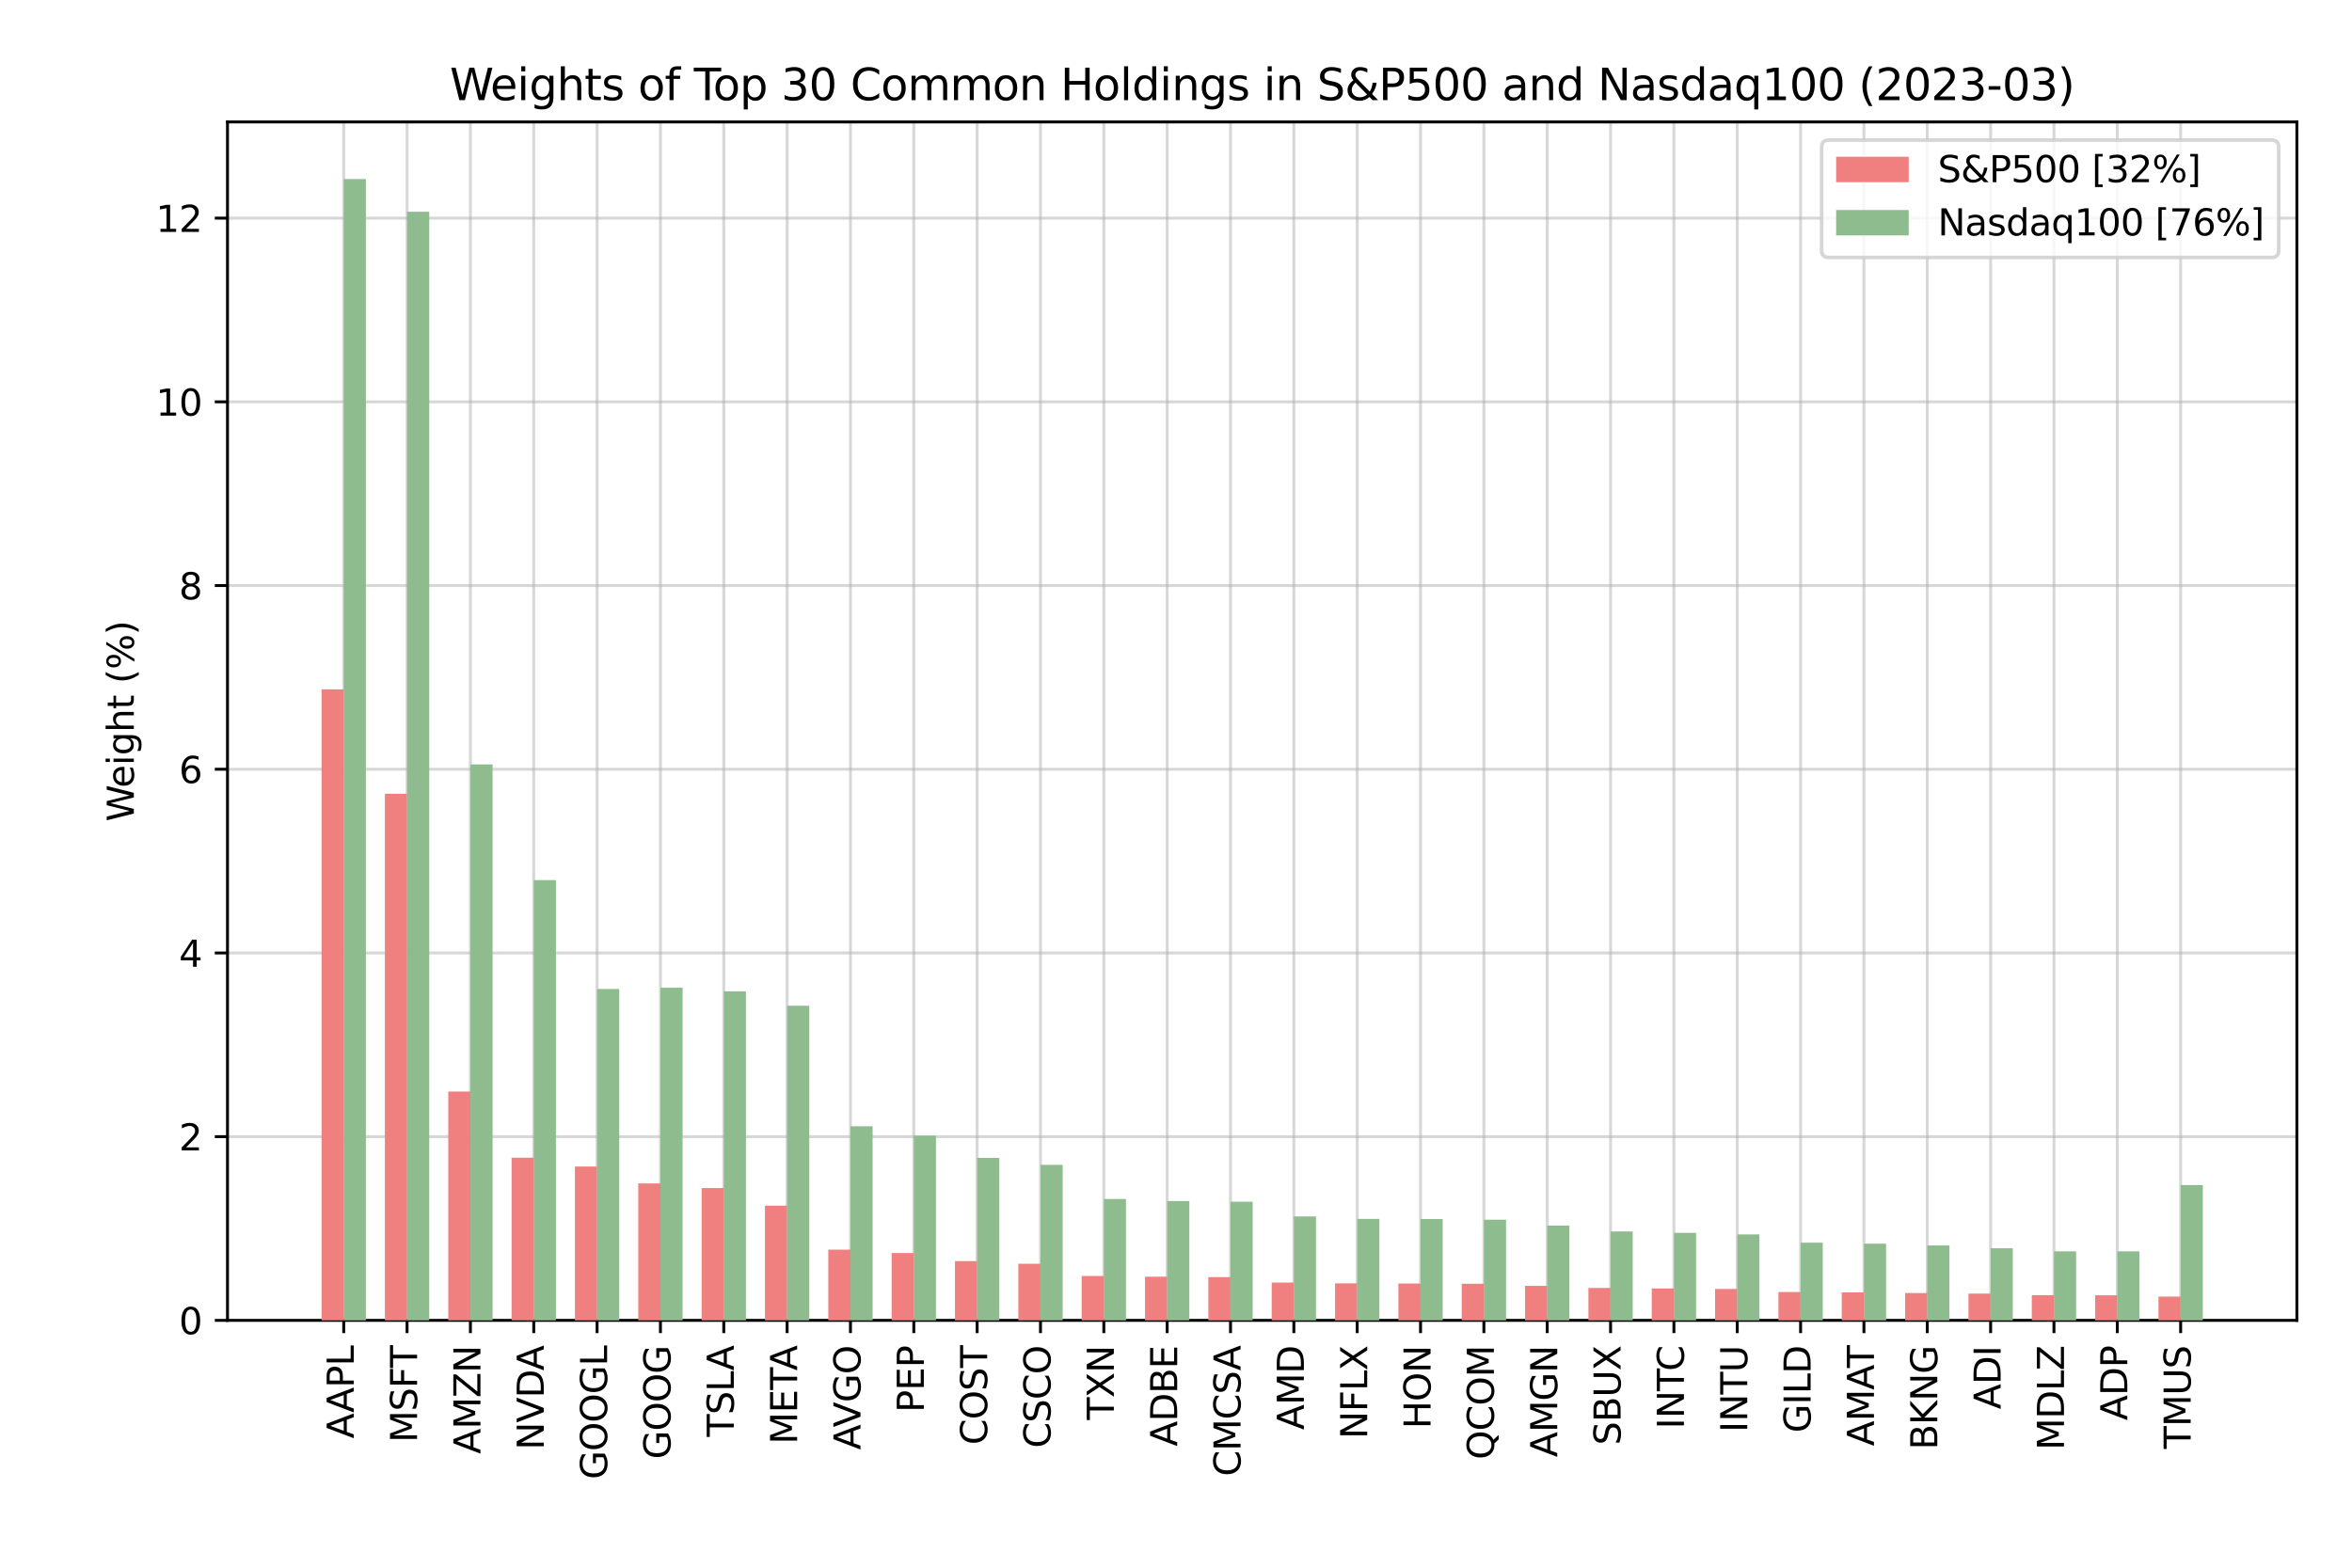 <?xml version="1.0" encoding="utf-8" standalone="no"?>
<!DOCTYPE svg PUBLIC "-//W3C//DTD SVG 1.1//EN"
  "http://www.w3.org/Graphics/SVG/1.1/DTD/svg11.dtd">
<svg xmlns:xlink="http://www.w3.org/1999/xlink" width="648pt" height="432pt" viewBox="0 0 648 432" xmlns="http://www.w3.org/2000/svg" version="1.1">
 <defs>
  <style type="text/css">*{stroke-linejoin: round; stroke-linecap: butt}</style>
 </defs>
 <g id="figure_1">
  <g id="patch_1">
   <path d="M 0 432 
L 648 432 
L 648 0 
L 0 0 
z
" style="fill: #ffffff"/>
  </g>
  <g id="axes_1">
   <g id="patch_2">
    <path d="M 62.677 363.85 
L 632.812 363.85 
L 632.812 33.6 
L 62.677 33.6 
z
" style="fill: #ffffff"/>
   </g>
   <g id="matplotlib.axis_1">
    <g id="xtick_1">
     <g id="line2d_1">
      <path d="M 94.7 363.85 
L 94.7 33.6 
" clip-path="url(#p425e781c80)" style="fill: none; stroke: #b0b0b0; stroke-opacity: 0.5; stroke-width: 0.8; stroke-linecap: square"/>
     </g>
     <g id="line2d_2">
      <defs>
       <path id="mf0cc626342" d="M 0 0 
L 0 3.5 
" style="stroke: #000000; stroke-width: 0.8"/>
      </defs>
      <g>
       <use xlink:href="#mf0cc626342" x="94.7" y="363.85" style="stroke: #000000; stroke-width: 0.8"/>
      </g>
     </g>
     <g id="text_1">
      <!-- AAPL -->
      <g transform="translate(97.459 396.408)rotate(-90)scale(0.1 -0.1)">
       <defs>
        <path id="DejaVuSans-41" d="M 2188 4044 
L 1331 1722 
L 3047 1722 
L 2188 4044 
z
M 1831 4666 
L 2547 4666 
L 4325 0 
L 3669 0 
L 3244 1197 
L 1141 1197 
L 716 0 
L 50 0 
L 1831 4666 
z
" transform="scale(0.016)"/>
        <path id="DejaVuSans-50" d="M 1259 4147 
L 1259 2394 
L 2053 2394 
Q 2494 2394 2734 2622 
Q 2975 2850 2975 3272 
Q 2975 3691 2734 3919 
Q 2494 4147 2053 4147 
L 1259 4147 
z
M 628 4666 
L 2053 4666 
Q 2838 4666 3239 4311 
Q 3641 3956 3641 3272 
Q 3641 2581 3239 2228 
Q 2838 1875 2053 1875 
L 1259 1875 
L 1259 0 
L 628 0 
L 628 4666 
z
" transform="scale(0.016)"/>
        <path id="DejaVuSans-4c" d="M 628 4666 
L 1259 4666 
L 1259 531 
L 3531 531 
L 3531 0 
L 628 0 
L 628 4666 
z
" transform="scale(0.016)"/>
       </defs>
       <use xlink:href="#DejaVuSans-41"/>
       <use xlink:href="#DejaVuSans-41" x="71.158"/>
       <use xlink:href="#DejaVuSans-50" x="139.566"/>
       <use xlink:href="#DejaVuSans-4c" x="199.869"/>
      </g>
     </g>
    </g>
    <g id="xtick_2">
     <g id="line2d_3">
      <path d="M 112.151 363.85 
L 112.151 33.6 
" clip-path="url(#p425e781c80)" style="fill: none; stroke: #b0b0b0; stroke-opacity: 0.5; stroke-width: 0.8; stroke-linecap: square"/>
     </g>
     <g id="line2d_4">
      <g>
       <use xlink:href="#mf0cc626342" x="112.151" y="363.85" style="stroke: #000000; stroke-width: 0.8"/>
      </g>
     </g>
     <g id="text_2">
      <!-- MSFT -->
      <g transform="translate(114.911 397.511)rotate(-90)scale(0.1 -0.1)">
       <defs>
        <path id="DejaVuSans-4d" d="M 628 4666 
L 1569 4666 
L 2759 1491 
L 3956 4666 
L 4897 4666 
L 4897 0 
L 4281 0 
L 4281 4097 
L 3078 897 
L 2444 897 
L 1241 4097 
L 1241 0 
L 628 0 
L 628 4666 
z
" transform="scale(0.016)"/>
        <path id="DejaVuSans-53" d="M 3425 4513 
L 3425 3897 
Q 3066 4069 2747 4153 
Q 2428 4238 2131 4238 
Q 1616 4238 1336 4038 
Q 1056 3838 1056 3469 
Q 1056 3159 1242 3001 
Q 1428 2844 1947 2747 
L 2328 2669 
Q 3034 2534 3370 2195 
Q 3706 1856 3706 1288 
Q 3706 609 3251 259 
Q 2797 -91 1919 -91 
Q 1588 -91 1214 -16 
Q 841 59 441 206 
L 441 856 
Q 825 641 1194 531 
Q 1563 422 1919 422 
Q 2459 422 2753 634 
Q 3047 847 3047 1241 
Q 3047 1584 2836 1778 
Q 2625 1972 2144 2069 
L 1759 2144 
Q 1053 2284 737 2584 
Q 422 2884 422 3419 
Q 422 4038 858 4394 
Q 1294 4750 2059 4750 
Q 2388 4750 2728 4690 
Q 3069 4631 3425 4513 
z
" transform="scale(0.016)"/>
        <path id="DejaVuSans-46" d="M 628 4666 
L 3309 4666 
L 3309 4134 
L 1259 4134 
L 1259 2759 
L 3109 2759 
L 3109 2228 
L 1259 2228 
L 1259 0 
L 628 0 
L 628 4666 
z
" transform="scale(0.016)"/>
        <path id="DejaVuSans-54" d="M -19 4666 
L 3928 4666 
L 3928 4134 
L 2272 4134 
L 2272 0 
L 1638 0 
L 1638 4134 
L -19 4134 
L -19 4666 
z
" transform="scale(0.016)"/>
       </defs>
       <use xlink:href="#DejaVuSans-4d"/>
       <use xlink:href="#DejaVuSans-53" x="86.279"/>
       <use xlink:href="#DejaVuSans-46" x="149.756"/>
       <use xlink:href="#DejaVuSans-54" x="205.525"/>
      </g>
     </g>
    </g>
    <g id="xtick_3">
     <g id="line2d_5">
      <path d="M 129.603 363.85 
L 129.603 33.6 
" clip-path="url(#p425e781c80)" style="fill: none; stroke: #b0b0b0; stroke-opacity: 0.5; stroke-width: 0.8; stroke-linecap: square"/>
     </g>
     <g id="line2d_6">
      <g>
       <use xlink:href="#mf0cc626342" x="129.603" y="363.85" style="stroke: #000000; stroke-width: 0.8"/>
      </g>
     </g>
     <g id="text_3">
      <!-- AMZN -->
      <g transform="translate(132.362 400.65)rotate(-90)scale(0.1 -0.1)">
       <defs>
        <path id="DejaVuSans-5a" d="M 359 4666 
L 4025 4666 
L 4025 4184 
L 1075 531 
L 4097 531 
L 4097 0 
L 288 0 
L 288 481 
L 3238 4134 
L 359 4134 
L 359 4666 
z
" transform="scale(0.016)"/>
        <path id="DejaVuSans-4e" d="M 628 4666 
L 1478 4666 
L 3547 763 
L 3547 4666 
L 4159 4666 
L 4159 0 
L 3309 0 
L 1241 3903 
L 1241 0 
L 628 0 
L 628 4666 
z
" transform="scale(0.016)"/>
       </defs>
       <use xlink:href="#DejaVuSans-41"/>
       <use xlink:href="#DejaVuSans-4d" x="68.408"/>
       <use xlink:href="#DejaVuSans-5a" x="154.688"/>
       <use xlink:href="#DejaVuSans-4e" x="223.193"/>
      </g>
     </g>
    </g>
    <g id="xtick_4">
     <g id="line2d_7">
      <path d="M 147.054 363.85 
L 147.054 33.6 
" clip-path="url(#p425e781c80)" style="fill: none; stroke: #b0b0b0; stroke-opacity: 0.5; stroke-width: 0.8; stroke-linecap: square"/>
     </g>
     <g id="line2d_8">
      <g>
       <use xlink:href="#mf0cc626342" x="147.054" y="363.85" style="stroke: #000000; stroke-width: 0.8"/>
      </g>
     </g>
     <g id="text_4">
      <!-- NVDA -->
      <g transform="translate(149.813 399.538)rotate(-90)scale(0.1 -0.1)">
       <defs>
        <path id="DejaVuSans-56" d="M 1831 0 
L 50 4666 
L 709 4666 
L 2188 738 
L 3669 4666 
L 4325 4666 
L 2547 0 
L 1831 0 
z
" transform="scale(0.016)"/>
        <path id="DejaVuSans-44" d="M 1259 4147 
L 1259 519 
L 2022 519 
Q 2988 519 3436 956 
Q 3884 1394 3884 2338 
Q 3884 3275 3436 3711 
Q 2988 4147 2022 4147 
L 1259 4147 
z
M 628 4666 
L 1925 4666 
Q 3281 4666 3915 4102 
Q 4550 3538 4550 2338 
Q 4550 1131 3912 565 
Q 3275 0 1925 0 
L 628 0 
L 628 4666 
z
" transform="scale(0.016)"/>
       </defs>
       <use xlink:href="#DejaVuSans-4e"/>
       <use xlink:href="#DejaVuSans-56" x="74.805"/>
       <use xlink:href="#DejaVuSans-44" x="143.213"/>
       <use xlink:href="#DejaVuSans-41" x="218.465"/>
      </g>
     </g>
    </g>
    <g id="xtick_5">
     <g id="line2d_9">
      <path d="M 164.505 363.85 
L 164.505 33.6 
" clip-path="url(#p425e781c80)" style="fill: none; stroke: #b0b0b0; stroke-opacity: 0.5; stroke-width: 0.8; stroke-linecap: square"/>
     </g>
     <g id="line2d_10">
      <g>
       <use xlink:href="#mf0cc626342" x="164.505" y="363.85" style="stroke: #000000; stroke-width: 0.8"/>
      </g>
     </g>
     <g id="text_5">
      <!-- GOOGL -->
      <g transform="translate(167.265 407.663)rotate(-90)scale(0.1 -0.1)">
       <defs>
        <path id="DejaVuSans-47" d="M 3809 666 
L 3809 1919 
L 2778 1919 
L 2778 2438 
L 4434 2438 
L 4434 434 
Q 4069 175 3628 42 
Q 3188 -91 2688 -91 
Q 1594 -91 976 548 
Q 359 1188 359 2328 
Q 359 3472 976 4111 
Q 1594 4750 2688 4750 
Q 3144 4750 3555 4637 
Q 3966 4525 4313 4306 
L 4313 3634 
Q 3963 3931 3569 4081 
Q 3175 4231 2741 4231 
Q 1884 4231 1454 3753 
Q 1025 3275 1025 2328 
Q 1025 1384 1454 906 
Q 1884 428 2741 428 
Q 3075 428 3337 486 
Q 3600 544 3809 666 
z
" transform="scale(0.016)"/>
        <path id="DejaVuSans-4f" d="M 2522 4238 
Q 1834 4238 1429 3725 
Q 1025 3213 1025 2328 
Q 1025 1447 1429 934 
Q 1834 422 2522 422 
Q 3209 422 3611 934 
Q 4013 1447 4013 2328 
Q 4013 3213 3611 3725 
Q 3209 4238 2522 4238 
z
M 2522 4750 
Q 3503 4750 4090 4092 
Q 4678 3434 4678 2328 
Q 4678 1225 4090 567 
Q 3503 -91 2522 -91 
Q 1538 -91 948 565 
Q 359 1222 359 2328 
Q 359 3434 948 4092 
Q 1538 4750 2522 4750 
z
" transform="scale(0.016)"/>
       </defs>
       <use xlink:href="#DejaVuSans-47"/>
       <use xlink:href="#DejaVuSans-4f" x="77.49"/>
       <use xlink:href="#DejaVuSans-4f" x="156.201"/>
       <use xlink:href="#DejaVuSans-47" x="234.912"/>
       <use xlink:href="#DejaVuSans-4c" x="312.402"/>
      </g>
     </g>
    </g>
    <g id="xtick_6">
     <g id="line2d_11">
      <path d="M 181.957 363.85 
L 181.957 33.6 
" clip-path="url(#p425e781c80)" style="fill: none; stroke: #b0b0b0; stroke-opacity: 0.5; stroke-width: 0.8; stroke-linecap: square"/>
     </g>
     <g id="line2d_12">
      <g>
       <use xlink:href="#mf0cc626342" x="181.957" y="363.85" style="stroke: #000000; stroke-width: 0.8"/>
      </g>
     </g>
     <g id="text_6">
      <!-- GOOG -->
      <g transform="translate(184.716 402.091)rotate(-90)scale(0.1 -0.1)">
       <use xlink:href="#DejaVuSans-47"/>
       <use xlink:href="#DejaVuSans-4f" x="77.49"/>
       <use xlink:href="#DejaVuSans-4f" x="156.201"/>
       <use xlink:href="#DejaVuSans-47" x="234.912"/>
      </g>
     </g>
    </g>
    <g id="xtick_7">
     <g id="line2d_13">
      <path d="M 199.408 363.85 
L 199.408 33.6 
" clip-path="url(#p425e781c80)" style="fill: none; stroke: #b0b0b0; stroke-opacity: 0.5; stroke-width: 0.8; stroke-linecap: square"/>
     </g>
     <g id="line2d_14">
      <g>
       <use xlink:href="#mf0cc626342" x="199.408" y="363.85" style="stroke: #000000; stroke-width: 0.8"/>
      </g>
     </g>
     <g id="text_7">
      <!-- TSLA -->
      <g transform="translate(202.167 395.944)rotate(-90)scale(0.1 -0.1)">
       <use xlink:href="#DejaVuSans-54"/>
       <use xlink:href="#DejaVuSans-53" x="61.084"/>
       <use xlink:href="#DejaVuSans-4c" x="124.561"/>
       <use xlink:href="#DejaVuSans-41" x="182.523"/>
      </g>
     </g>
    </g>
    <g id="xtick_8">
     <g id="line2d_15">
      <path d="M 216.859 363.85 
L 216.859 33.6 
" clip-path="url(#p425e781c80)" style="fill: none; stroke: #b0b0b0; stroke-opacity: 0.5; stroke-width: 0.8; stroke-linecap: square"/>
     </g>
     <g id="line2d_16">
      <g>
       <use xlink:href="#mf0cc626342" x="216.859" y="363.85" style="stroke: #000000; stroke-width: 0.8"/>
      </g>
     </g>
     <g id="text_8">
      <!-- META -->
      <g transform="translate(219.619 397.97)rotate(-90)scale(0.1 -0.1)">
       <defs>
        <path id="DejaVuSans-45" d="M 628 4666 
L 3578 4666 
L 3578 4134 
L 1259 4134 
L 1259 2753 
L 3481 2753 
L 3481 2222 
L 1259 2222 
L 1259 531 
L 3634 531 
L 3634 0 
L 628 0 
L 628 4666 
z
" transform="scale(0.016)"/>
       </defs>
       <use xlink:href="#DejaVuSans-4d"/>
       <use xlink:href="#DejaVuSans-45" x="86.279"/>
       <use xlink:href="#DejaVuSans-54" x="149.463"/>
       <use xlink:href="#DejaVuSans-41" x="202.797"/>
      </g>
     </g>
    </g>
    <g id="xtick_9">
     <g id="line2d_17">
      <path d="M 234.311 363.85 
L 234.311 33.6 
" clip-path="url(#p425e781c80)" style="fill: none; stroke: #b0b0b0; stroke-opacity: 0.5; stroke-width: 0.8; stroke-linecap: square"/>
     </g>
     <g id="line2d_18">
      <g>
       <use xlink:href="#mf0cc626342" x="234.311" y="363.85" style="stroke: #000000; stroke-width: 0.8"/>
      </g>
     </g>
     <g id="text_9">
      <!-- AVGO -->
      <g transform="translate(237.07 399.514)rotate(-90)scale(0.1 -0.1)">
       <use xlink:href="#DejaVuSans-41"/>
       <use xlink:href="#DejaVuSans-56" x="62.033"/>
       <use xlink:href="#DejaVuSans-47" x="130.441"/>
       <use xlink:href="#DejaVuSans-4f" x="207.932"/>
      </g>
     </g>
    </g>
    <g id="xtick_10">
     <g id="line2d_19">
      <path d="M 251.762 363.85 
L 251.762 33.6 
" clip-path="url(#p425e781c80)" style="fill: none; stroke: #b0b0b0; stroke-opacity: 0.5; stroke-width: 0.8; stroke-linecap: square"/>
     </g>
     <g id="line2d_20">
      <g>
       <use xlink:href="#mf0cc626342" x="251.762" y="363.85" style="stroke: #000000; stroke-width: 0.8"/>
      </g>
     </g>
     <g id="text_10">
      <!-- PEP -->
      <g transform="translate(254.521 389.228)rotate(-90)scale(0.1 -0.1)">
       <use xlink:href="#DejaVuSans-50"/>
       <use xlink:href="#DejaVuSans-45" x="60.303"/>
       <use xlink:href="#DejaVuSans-50" x="123.486"/>
      </g>
     </g>
    </g>
    <g id="xtick_11">
     <g id="line2d_21">
      <path d="M 269.213 363.85 
L 269.213 33.6 
" clip-path="url(#p425e781c80)" style="fill: none; stroke: #b0b0b0; stroke-opacity: 0.5; stroke-width: 0.8; stroke-linecap: square"/>
     </g>
     <g id="line2d_22">
      <g>
       <use xlink:href="#mf0cc626342" x="269.213" y="363.85" style="stroke: #000000; stroke-width: 0.8"/>
      </g>
     </g>
     <g id="text_11">
      <!-- COST -->
      <g transform="translate(271.973 398.161)rotate(-90)scale(0.1 -0.1)">
       <defs>
        <path id="DejaVuSans-43" d="M 4122 4306 
L 4122 3641 
Q 3803 3938 3442 4084 
Q 3081 4231 2675 4231 
Q 1875 4231 1450 3742 
Q 1025 3253 1025 2328 
Q 1025 1406 1450 917 
Q 1875 428 2675 428 
Q 3081 428 3442 575 
Q 3803 722 4122 1019 
L 4122 359 
Q 3791 134 3420 21 
Q 3050 -91 2638 -91 
Q 1578 -91 968 557 
Q 359 1206 359 2328 
Q 359 3453 968 4101 
Q 1578 4750 2638 4750 
Q 3056 4750 3426 4639 
Q 3797 4528 4122 4306 
z
" transform="scale(0.016)"/>
       </defs>
       <use xlink:href="#DejaVuSans-43"/>
       <use xlink:href="#DejaVuSans-4f" x="69.824"/>
       <use xlink:href="#DejaVuSans-53" x="148.535"/>
       <use xlink:href="#DejaVuSans-54" x="212.012"/>
      </g>
     </g>
    </g>
    <g id="xtick_12">
     <g id="line2d_23">
      <path d="M 286.665 363.85 
L 286.665 33.6 
" clip-path="url(#p425e781c80)" style="fill: none; stroke: #b0b0b0; stroke-opacity: 0.5; stroke-width: 0.8; stroke-linecap: square"/>
     </g>
     <g id="line2d_24">
      <g>
       <use xlink:href="#mf0cc626342" x="286.665" y="363.85" style="stroke: #000000; stroke-width: 0.8"/>
      </g>
     </g>
     <g id="text_12">
      <!-- CSCO -->
      <g transform="translate(289.424 399.036)rotate(-90)scale(0.1 -0.1)">
       <use xlink:href="#DejaVuSans-43"/>
       <use xlink:href="#DejaVuSans-53" x="69.824"/>
       <use xlink:href="#DejaVuSans-43" x="133.301"/>
       <use xlink:href="#DejaVuSans-4f" x="203.125"/>
      </g>
     </g>
    </g>
    <g id="xtick_13">
     <g id="line2d_25">
      <path d="M 304.116 363.85 
L 304.116 33.6 
" clip-path="url(#p425e781c80)" style="fill: none; stroke: #b0b0b0; stroke-opacity: 0.5; stroke-width: 0.8; stroke-linecap: square"/>
     </g>
     <g id="line2d_26">
      <g>
       <use xlink:href="#mf0cc626342" x="304.116" y="363.85" style="stroke: #000000; stroke-width: 0.8"/>
      </g>
     </g>
     <g id="text_13">
      <!-- TXN -->
      <g transform="translate(306.876 391.289)rotate(-90)scale(0.1 -0.1)">
       <defs>
        <path id="DejaVuSans-58" d="M 403 4666 
L 1081 4666 
L 2241 2931 
L 3406 4666 
L 4084 4666 
L 2584 2425 
L 4184 0 
L 3506 0 
L 2194 1984 
L 872 0 
L 191 0 
L 1856 2491 
L 403 4666 
z
" transform="scale(0.016)"/>
       </defs>
       <use xlink:href="#DejaVuSans-54"/>
       <use xlink:href="#DejaVuSans-58" x="61.084"/>
       <use xlink:href="#DejaVuSans-4e" x="129.59"/>
      </g>
     </g>
    </g>
    <g id="xtick_14">
     <g id="line2d_27">
      <path d="M 321.567 363.85 
L 321.567 33.6 
" clip-path="url(#p425e781c80)" style="fill: none; stroke: #b0b0b0; stroke-opacity: 0.5; stroke-width: 0.8; stroke-linecap: square"/>
     </g>
     <g id="line2d_28">
      <g>
       <use xlink:href="#mf0cc626342" x="321.567" y="363.85" style="stroke: #000000; stroke-width: 0.8"/>
      </g>
     </g>
     <g id="text_14">
      <!-- ADBE -->
      <g transform="translate(324.327 398.57)rotate(-90)scale(0.1 -0.1)">
       <defs>
        <path id="DejaVuSans-42" d="M 1259 2228 
L 1259 519 
L 2272 519 
Q 2781 519 3026 730 
Q 3272 941 3272 1375 
Q 3272 1813 3026 2020 
Q 2781 2228 2272 2228 
L 1259 2228 
z
M 1259 4147 
L 1259 2741 
L 2194 2741 
Q 2656 2741 2882 2914 
Q 3109 3088 3109 3444 
Q 3109 3797 2882 3972 
Q 2656 4147 2194 4147 
L 1259 4147 
z
M 628 4666 
L 2241 4666 
Q 2963 4666 3353 4366 
Q 3744 4066 3744 3513 
Q 3744 3084 3544 2831 
Q 3344 2578 2956 2516 
Q 3422 2416 3680 2098 
Q 3938 1781 3938 1306 
Q 3938 681 3513 340 
Q 3088 0 2303 0 
L 628 0 
L 628 4666 
z
" transform="scale(0.016)"/>
       </defs>
       <use xlink:href="#DejaVuSans-41"/>
       <use xlink:href="#DejaVuSans-44" x="68.408"/>
       <use xlink:href="#DejaVuSans-42" x="145.41"/>
       <use xlink:href="#DejaVuSans-45" x="214.014"/>
      </g>
     </g>
    </g>
    <g id="xtick_15">
     <g id="line2d_29">
      <path d="M 339.019 363.85 
L 339.019 33.6 
" clip-path="url(#p425e781c80)" style="fill: none; stroke: #b0b0b0; stroke-opacity: 0.5; stroke-width: 0.8; stroke-linecap: square"/>
     </g>
     <g id="line2d_30">
      <g>
       <use xlink:href="#mf0cc626342" x="339.019" y="363.85" style="stroke: #000000; stroke-width: 0.8"/>
      </g>
     </g>
     <g id="text_15">
      <!-- CMCSA -->
      <g transform="translate(341.778 406.82)rotate(-90)scale(0.1 -0.1)">
       <use xlink:href="#DejaVuSans-43"/>
       <use xlink:href="#DejaVuSans-4d" x="69.824"/>
       <use xlink:href="#DejaVuSans-43" x="156.104"/>
       <use xlink:href="#DejaVuSans-53" x="225.928"/>
       <use xlink:href="#DejaVuSans-41" x="291.279"/>
      </g>
     </g>
    </g>
    <g id="xtick_16">
     <g id="line2d_31">
      <path d="M 356.47 363.85 
L 356.47 33.6 
" clip-path="url(#p425e781c80)" style="fill: none; stroke: #b0b0b0; stroke-opacity: 0.5; stroke-width: 0.8; stroke-linecap: square"/>
     </g>
     <g id="line2d_32">
      <g>
       <use xlink:href="#mf0cc626342" x="356.47" y="363.85" style="stroke: #000000; stroke-width: 0.8"/>
      </g>
     </g>
     <g id="text_16">
      <!-- AMD -->
      <g transform="translate(359.23 394.019)rotate(-90)scale(0.1 -0.1)">
       <use xlink:href="#DejaVuSans-41"/>
       <use xlink:href="#DejaVuSans-4d" x="68.408"/>
       <use xlink:href="#DejaVuSans-44" x="154.688"/>
      </g>
     </g>
    </g>
    <g id="xtick_17">
     <g id="line2d_33">
      <path d="M 373.922 363.85 
L 373.922 33.6 
" clip-path="url(#p425e781c80)" style="fill: none; stroke: #b0b0b0; stroke-opacity: 0.5; stroke-width: 0.8; stroke-linecap: square"/>
     </g>
     <g id="line2d_34">
      <g>
       <use xlink:href="#mf0cc626342" x="373.922" y="363.85" style="stroke: #000000; stroke-width: 0.8"/>
      </g>
     </g>
     <g id="text_17">
      <!-- NFLX -->
      <g transform="translate(376.681 396.505)rotate(-90)scale(0.1 -0.1)">
       <use xlink:href="#DejaVuSans-4e"/>
       <use xlink:href="#DejaVuSans-46" x="74.805"/>
       <use xlink:href="#DejaVuSans-4c" x="132.324"/>
       <use xlink:href="#DejaVuSans-58" x="188.037"/>
      </g>
     </g>
    </g>
    <g id="xtick_18">
     <g id="line2d_35">
      <path d="M 391.373 363.85 
L 391.373 33.6 
" clip-path="url(#p425e781c80)" style="fill: none; stroke: #b0b0b0; stroke-opacity: 0.5; stroke-width: 0.8; stroke-linecap: square"/>
     </g>
     <g id="line2d_36">
      <g>
       <use xlink:href="#mf0cc626342" x="391.373" y="363.85" style="stroke: #000000; stroke-width: 0.8"/>
      </g>
     </g>
     <g id="text_18">
      <!-- HON -->
      <g transform="translate(394.132 393.723)rotate(-90)scale(0.1 -0.1)">
       <defs>
        <path id="DejaVuSans-48" d="M 628 4666 
L 1259 4666 
L 1259 2753 
L 3553 2753 
L 3553 4666 
L 4184 4666 
L 4184 0 
L 3553 0 
L 3553 2222 
L 1259 2222 
L 1259 0 
L 628 0 
L 628 4666 
z
" transform="scale(0.016)"/>
       </defs>
       <use xlink:href="#DejaVuSans-48"/>
       <use xlink:href="#DejaVuSans-4f" x="75.195"/>
       <use xlink:href="#DejaVuSans-4e" x="153.906"/>
      </g>
     </g>
    </g>
    <g id="xtick_19">
     <g id="line2d_37">
      <path d="M 408.824 363.85 
L 408.824 33.6 
" clip-path="url(#p425e781c80)" style="fill: none; stroke: #b0b0b0; stroke-opacity: 0.5; stroke-width: 0.8; stroke-linecap: square"/>
     </g>
     <g id="line2d_38">
      <g>
       <use xlink:href="#mf0cc626342" x="408.824" y="363.85" style="stroke: #000000; stroke-width: 0.8"/>
      </g>
     </g>
     <g id="text_19">
      <!-- QCOM -->
      <g transform="translate(411.584 402.205)rotate(-90)scale(0.1 -0.1)">
       <defs>
        <path id="DejaVuSans-51" d="M 2522 4238 
Q 1834 4238 1429 3725 
Q 1025 3213 1025 2328 
Q 1025 1447 1429 934 
Q 1834 422 2522 422 
Q 3209 422 3611 934 
Q 4013 1447 4013 2328 
Q 4013 3213 3611 3725 
Q 3209 4238 2522 4238 
z
M 3406 84 
L 4238 -825 
L 3475 -825 
L 2784 -78 
Q 2681 -84 2626 -87 
Q 2572 -91 2522 -91 
Q 1538 -91 948 567 
Q 359 1225 359 2328 
Q 359 3434 948 4092 
Q 1538 4750 2522 4750 
Q 3503 4750 4090 4092 
Q 4678 3434 4678 2328 
Q 4678 1516 4351 937 
Q 4025 359 3406 84 
z
" transform="scale(0.016)"/>
       </defs>
       <use xlink:href="#DejaVuSans-51"/>
       <use xlink:href="#DejaVuSans-43" x="78.711"/>
       <use xlink:href="#DejaVuSans-4f" x="148.535"/>
       <use xlink:href="#DejaVuSans-4d" x="227.246"/>
      </g>
     </g>
    </g>
    <g id="xtick_20">
     <g id="line2d_39">
      <path d="M 426.276 363.85 
L 426.276 33.6 
" clip-path="url(#p425e781c80)" style="fill: none; stroke: #b0b0b0; stroke-opacity: 0.5; stroke-width: 0.8; stroke-linecap: square"/>
     </g>
     <g id="line2d_40">
      <g>
       <use xlink:href="#mf0cc626342" x="426.276" y="363.85" style="stroke: #000000; stroke-width: 0.8"/>
      </g>
     </g>
     <g id="text_20">
      <!-- AMGN -->
      <g transform="translate(429.035 401.548)rotate(-90)scale(0.1 -0.1)">
       <use xlink:href="#DejaVuSans-41"/>
       <use xlink:href="#DejaVuSans-4d" x="68.408"/>
       <use xlink:href="#DejaVuSans-47" x="154.688"/>
       <use xlink:href="#DejaVuSans-4e" x="232.178"/>
      </g>
     </g>
    </g>
    <g id="xtick_21">
     <g id="line2d_41">
      <path d="M 443.727 363.85 
L 443.727 33.6 
" clip-path="url(#p425e781c80)" style="fill: none; stroke: #b0b0b0; stroke-opacity: 0.5; stroke-width: 0.8; stroke-linecap: square"/>
     </g>
     <g id="line2d_42">
      <g>
       <use xlink:href="#mf0cc626342" x="443.727" y="363.85" style="stroke: #000000; stroke-width: 0.8"/>
      </g>
     </g>
     <g id="text_21">
      <!-- SBUX -->
      <g transform="translate(446.486 398.228)rotate(-90)scale(0.1 -0.1)">
       <defs>
        <path id="DejaVuSans-55" d="M 556 4666 
L 1191 4666 
L 1191 1831 
Q 1191 1081 1462 751 
Q 1734 422 2344 422 
Q 2950 422 3222 751 
Q 3494 1081 3494 1831 
L 3494 4666 
L 4128 4666 
L 4128 1753 
Q 4128 841 3676 375 
Q 3225 -91 2344 -91 
Q 1459 -91 1007 375 
Q 556 841 556 1753 
L 556 4666 
z
" transform="scale(0.016)"/>
       </defs>
       <use xlink:href="#DejaVuSans-53"/>
       <use xlink:href="#DejaVuSans-42" x="63.477"/>
       <use xlink:href="#DejaVuSans-55" x="132.08"/>
       <use xlink:href="#DejaVuSans-58" x="205.273"/>
      </g>
     </g>
    </g>
    <g id="xtick_22">
     <g id="line2d_43">
      <path d="M 461.178 363.85 
L 461.178 33.6 
" clip-path="url(#p425e781c80)" style="fill: none; stroke: #b0b0b0; stroke-opacity: 0.5; stroke-width: 0.8; stroke-linecap: square"/>
     </g>
     <g id="line2d_44">
      <g>
       <use xlink:href="#mf0cc626342" x="461.178" y="363.85" style="stroke: #000000; stroke-width: 0.8"/>
      </g>
     </g>
     <g id="text_22">
      <!-- INTC -->
      <g transform="translate(463.938 393.784)rotate(-90)scale(0.1 -0.1)">
       <defs>
        <path id="DejaVuSans-49" d="M 628 4666 
L 1259 4666 
L 1259 0 
L 628 0 
L 628 4666 
z
" transform="scale(0.016)"/>
       </defs>
       <use xlink:href="#DejaVuSans-49"/>
       <use xlink:href="#DejaVuSans-4e" x="29.492"/>
       <use xlink:href="#DejaVuSans-54" x="104.297"/>
       <use xlink:href="#DejaVuSans-43" x="159.506"/>
      </g>
     </g>
    </g>
    <g id="xtick_23">
     <g id="line2d_45">
      <path d="M 478.63 363.85 
L 478.63 33.6 
" clip-path="url(#p425e781c80)" style="fill: none; stroke: #b0b0b0; stroke-opacity: 0.5; stroke-width: 0.8; stroke-linecap: square"/>
     </g>
     <g id="line2d_46">
      <g>
       <use xlink:href="#mf0cc626342" x="478.63" y="363.85" style="stroke: #000000; stroke-width: 0.8"/>
      </g>
     </g>
     <g id="text_23">
      <!-- INTU -->
      <g transform="translate(481.389 394.708)rotate(-90)scale(0.1 -0.1)">
       <use xlink:href="#DejaVuSans-49"/>
       <use xlink:href="#DejaVuSans-4e" x="29.492"/>
       <use xlink:href="#DejaVuSans-54" x="104.297"/>
       <use xlink:href="#DejaVuSans-55" x="165.381"/>
      </g>
     </g>
    </g>
    <g id="xtick_24">
     <g id="line2d_47">
      <path d="M 496.081 363.85 
L 496.081 33.6 
" clip-path="url(#p425e781c80)" style="fill: none; stroke: #b0b0b0; stroke-opacity: 0.5; stroke-width: 0.8; stroke-linecap: square"/>
     </g>
     <g id="line2d_48">
      <g>
       <use xlink:href="#mf0cc626342" x="496.081" y="363.85" style="stroke: #000000; stroke-width: 0.8"/>
      </g>
     </g>
     <g id="text_24">
      <!-- GILD -->
      <g transform="translate(498.84 394.82)rotate(-90)scale(0.1 -0.1)">
       <use xlink:href="#DejaVuSans-47"/>
       <use xlink:href="#DejaVuSans-49" x="77.49"/>
       <use xlink:href="#DejaVuSans-4c" x="106.982"/>
       <use xlink:href="#DejaVuSans-44" x="162.695"/>
      </g>
     </g>
    </g>
    <g id="xtick_25">
     <g id="line2d_49">
      <path d="M 513.532 363.85 
L 513.532 33.6 
" clip-path="url(#p425e781c80)" style="fill: none; stroke: #b0b0b0; stroke-opacity: 0.5; stroke-width: 0.8; stroke-linecap: square"/>
     </g>
     <g id="line2d_50">
      <g>
       <use xlink:href="#mf0cc626342" x="513.532" y="363.85" style="stroke: #000000; stroke-width: 0.8"/>
      </g>
     </g>
     <g id="text_25">
      <!-- AMAT -->
      <g transform="translate(516.292 398.492)rotate(-90)scale(0.1 -0.1)">
       <use xlink:href="#DejaVuSans-41"/>
       <use xlink:href="#DejaVuSans-4d" x="68.408"/>
       <use xlink:href="#DejaVuSans-41" x="154.688"/>
       <use xlink:href="#DejaVuSans-54" x="215.346"/>
      </g>
     </g>
    </g>
    <g id="xtick_26">
     <g id="line2d_51">
      <path d="M 530.984 363.85 
L 530.984 33.6 
" clip-path="url(#p425e781c80)" style="fill: none; stroke: #b0b0b0; stroke-opacity: 0.5; stroke-width: 0.8; stroke-linecap: square"/>
     </g>
     <g id="line2d_52">
      <g>
       <use xlink:href="#mf0cc626342" x="530.984" y="363.85" style="stroke: #000000; stroke-width: 0.8"/>
      </g>
     </g>
     <g id="text_26">
      <!-- BKNG -->
      <g transform="translate(533.743 399.498)rotate(-90)scale(0.1 -0.1)">
       <defs>
        <path id="DejaVuSans-4b" d="M 628 4666 
L 1259 4666 
L 1259 2694 
L 3353 4666 
L 4166 4666 
L 1850 2491 
L 4331 0 
L 3500 0 
L 1259 2247 
L 1259 0 
L 628 0 
L 628 4666 
z
" transform="scale(0.016)"/>
       </defs>
       <use xlink:href="#DejaVuSans-42"/>
       <use xlink:href="#DejaVuSans-4b" x="68.604"/>
       <use xlink:href="#DejaVuSans-4e" x="134.18"/>
       <use xlink:href="#DejaVuSans-47" x="208.984"/>
      </g>
     </g>
    </g>
    <g id="xtick_27">
     <g id="line2d_53">
      <path d="M 548.435 363.85 
L 548.435 33.6 
" clip-path="url(#p425e781c80)" style="fill: none; stroke: #b0b0b0; stroke-opacity: 0.5; stroke-width: 0.8; stroke-linecap: square"/>
     </g>
     <g id="line2d_54">
      <g>
       <use xlink:href="#mf0cc626342" x="548.435" y="363.85" style="stroke: #000000; stroke-width: 0.8"/>
      </g>
     </g>
     <g id="text_27">
      <!-- ADI -->
      <g transform="translate(551.195 388.341)rotate(-90)scale(0.1 -0.1)">
       <use xlink:href="#DejaVuSans-41"/>
       <use xlink:href="#DejaVuSans-44" x="68.408"/>
       <use xlink:href="#DejaVuSans-49" x="145.41"/>
      </g>
     </g>
    </g>
    <g id="xtick_28">
     <g id="line2d_55">
      <path d="M 565.887 363.85 
L 565.887 33.6 
" clip-path="url(#p425e781c80)" style="fill: none; stroke: #b0b0b0; stroke-opacity: 0.5; stroke-width: 0.8; stroke-linecap: square"/>
     </g>
     <g id="line2d_56">
      <g>
       <use xlink:href="#mf0cc626342" x="565.887" y="363.85" style="stroke: #000000; stroke-width: 0.8"/>
      </g>
     </g>
     <g id="text_28">
      <!-- MDLZ -->
      <g transform="translate(568.646 399.6)rotate(-90)scale(0.1 -0.1)">
       <use xlink:href="#DejaVuSans-4d"/>
       <use xlink:href="#DejaVuSans-44" x="86.279"/>
       <use xlink:href="#DejaVuSans-4c" x="163.281"/>
       <use xlink:href="#DejaVuSans-5a" x="218.994"/>
      </g>
     </g>
    </g>
    <g id="xtick_29">
     <g id="line2d_57">
      <path d="M 583.338 363.85 
L 583.338 33.6 
" clip-path="url(#p425e781c80)" style="fill: none; stroke: #b0b0b0; stroke-opacity: 0.5; stroke-width: 0.8; stroke-linecap: square"/>
     </g>
     <g id="line2d_58">
      <g>
       <use xlink:href="#mf0cc626342" x="583.338" y="363.85" style="stroke: #000000; stroke-width: 0.8"/>
      </g>
     </g>
     <g id="text_29">
      <!-- ADP -->
      <g transform="translate(586.097 391.42)rotate(-90)scale(0.1 -0.1)">
       <use xlink:href="#DejaVuSans-41"/>
       <use xlink:href="#DejaVuSans-44" x="68.408"/>
       <use xlink:href="#DejaVuSans-50" x="145.41"/>
      </g>
     </g>
    </g>
    <g id="xtick_30">
     <g id="line2d_59">
      <path d="M 600.789 363.85 
L 600.789 33.6 
" clip-path="url(#p425e781c80)" style="fill: none; stroke: #b0b0b0; stroke-opacity: 0.5; stroke-width: 0.8; stroke-linecap: square"/>
     </g>
     <g id="line2d_60">
      <g>
       <use xlink:href="#mf0cc626342" x="600.789" y="363.85" style="stroke: #000000; stroke-width: 0.8"/>
      </g>
     </g>
     <g id="text_30">
      <!-- TMUS -->
      <g transform="translate(603.549 399.253)rotate(-90)scale(0.1 -0.1)">
       <use xlink:href="#DejaVuSans-54"/>
       <use xlink:href="#DejaVuSans-4d" x="61.084"/>
       <use xlink:href="#DejaVuSans-55" x="147.363"/>
       <use xlink:href="#DejaVuSans-53" x="220.557"/>
      </g>
     </g>
    </g>
   </g>
   <g id="matplotlib.axis_2">
    <g id="ytick_1">
     <g id="line2d_61">
      <path d="M 62.677 363.85 
L 632.812 363.85 
" clip-path="url(#p425e781c80)" style="fill: none; stroke: #b0b0b0; stroke-opacity: 0.5; stroke-width: 0.8; stroke-linecap: square"/>
     </g>
     <g id="line2d_62">
      <defs>
       <path id="mf16323d8cf" d="M 0 0 
L -3.5 0 
" style="stroke: #000000; stroke-width: 0.8"/>
      </defs>
      <g>
       <use xlink:href="#mf16323d8cf" x="62.677" y="363.85" style="stroke: #000000; stroke-width: 0.8"/>
      </g>
     </g>
     <g id="text_31">
      <!-- 0 -->
      <g transform="translate(49.314 367.649)scale(0.1 -0.1)">
       <defs>
        <path id="DejaVuSans-30" d="M 2034 4250 
Q 1547 4250 1301 3770 
Q 1056 3291 1056 2328 
Q 1056 1369 1301 889 
Q 1547 409 2034 409 
Q 2525 409 2770 889 
Q 3016 1369 3016 2328 
Q 3016 3291 2770 3770 
Q 2525 4250 2034 4250 
z
M 2034 4750 
Q 2819 4750 3233 4129 
Q 3647 3509 3647 2328 
Q 3647 1150 3233 529 
Q 2819 -91 2034 -91 
Q 1250 -91 836 529 
Q 422 1150 422 2328 
Q 422 3509 836 4129 
Q 1250 4750 2034 4750 
z
" transform="scale(0.016)"/>
       </defs>
       <use xlink:href="#DejaVuSans-30"/>
      </g>
     </g>
    </g>
    <g id="ytick_2">
     <g id="line2d_63">
      <path d="M 62.677 313.226 
L 632.812 313.226 
" clip-path="url(#p425e781c80)" style="fill: none; stroke: #b0b0b0; stroke-opacity: 0.5; stroke-width: 0.8; stroke-linecap: square"/>
     </g>
     <g id="line2d_64">
      <g>
       <use xlink:href="#mf16323d8cf" x="62.677" y="313.226" style="stroke: #000000; stroke-width: 0.8"/>
      </g>
     </g>
     <g id="text_32">
      <!-- 2 -->
      <g transform="translate(49.314 317.026)scale(0.1 -0.1)">
       <defs>
        <path id="DejaVuSans-32" d="M 1228 531 
L 3431 531 
L 3431 0 
L 469 0 
L 469 531 
Q 828 903 1448 1529 
Q 2069 2156 2228 2338 
Q 2531 2678 2651 2914 
Q 2772 3150 2772 3378 
Q 2772 3750 2511 3984 
Q 2250 4219 1831 4219 
Q 1534 4219 1204 4116 
Q 875 4013 500 3803 
L 500 4441 
Q 881 4594 1212 4672 
Q 1544 4750 1819 4750 
Q 2544 4750 2975 4387 
Q 3406 4025 3406 3419 
Q 3406 3131 3298 2873 
Q 3191 2616 2906 2266 
Q 2828 2175 2409 1742 
Q 1991 1309 1228 531 
z
" transform="scale(0.016)"/>
       </defs>
       <use xlink:href="#DejaVuSans-32"/>
      </g>
     </g>
    </g>
    <g id="ytick_3">
     <g id="line2d_65">
      <path d="M 62.677 262.603 
L 632.812 262.603 
" clip-path="url(#p425e781c80)" style="fill: none; stroke: #b0b0b0; stroke-opacity: 0.5; stroke-width: 0.8; stroke-linecap: square"/>
     </g>
     <g id="line2d_66">
      <g>
       <use xlink:href="#mf16323d8cf" x="62.677" y="262.603" style="stroke: #000000; stroke-width: 0.8"/>
      </g>
     </g>
     <g id="text_33">
      <!-- 4 -->
      <g transform="translate(49.314 266.402)scale(0.1 -0.1)">
       <defs>
        <path id="DejaVuSans-34" d="M 2419 4116 
L 825 1625 
L 2419 1625 
L 2419 4116 
z
M 2253 4666 
L 3047 4666 
L 3047 1625 
L 3713 1625 
L 3713 1100 
L 3047 1100 
L 3047 0 
L 2419 0 
L 2419 1100 
L 313 1100 
L 313 1709 
L 2253 4666 
z
" transform="scale(0.016)"/>
       </defs>
       <use xlink:href="#DejaVuSans-34"/>
      </g>
     </g>
    </g>
    <g id="ytick_4">
     <g id="line2d_67">
      <path d="M 62.677 211.979 
L 632.812 211.979 
" clip-path="url(#p425e781c80)" style="fill: none; stroke: #b0b0b0; stroke-opacity: 0.5; stroke-width: 0.8; stroke-linecap: square"/>
     </g>
     <g id="line2d_68">
      <g>
       <use xlink:href="#mf16323d8cf" x="62.677" y="211.979" style="stroke: #000000; stroke-width: 0.8"/>
      </g>
     </g>
     <g id="text_34">
      <!-- 6 -->
      <g transform="translate(49.314 215.779)scale(0.1 -0.1)">
       <defs>
        <path id="DejaVuSans-36" d="M 2113 2584 
Q 1688 2584 1439 2293 
Q 1191 2003 1191 1497 
Q 1191 994 1439 701 
Q 1688 409 2113 409 
Q 2538 409 2786 701 
Q 3034 994 3034 1497 
Q 3034 2003 2786 2293 
Q 2538 2584 2113 2584 
z
M 3366 4563 
L 3366 3988 
Q 3128 4100 2886 4159 
Q 2644 4219 2406 4219 
Q 1781 4219 1451 3797 
Q 1122 3375 1075 2522 
Q 1259 2794 1537 2939 
Q 1816 3084 2150 3084 
Q 2853 3084 3261 2657 
Q 3669 2231 3669 1497 
Q 3669 778 3244 343 
Q 2819 -91 2113 -91 
Q 1303 -91 875 529 
Q 447 1150 447 2328 
Q 447 3434 972 4092 
Q 1497 4750 2381 4750 
Q 2619 4750 2861 4703 
Q 3103 4656 3366 4563 
z
" transform="scale(0.016)"/>
       </defs>
       <use xlink:href="#DejaVuSans-36"/>
      </g>
     </g>
    </g>
    <g id="ytick_5">
     <g id="line2d_69">
      <path d="M 62.677 161.356 
L 632.812 161.356 
" clip-path="url(#p425e781c80)" style="fill: none; stroke: #b0b0b0; stroke-opacity: 0.5; stroke-width: 0.8; stroke-linecap: square"/>
     </g>
     <g id="line2d_70">
      <g>
       <use xlink:href="#mf16323d8cf" x="62.677" y="161.356" style="stroke: #000000; stroke-width: 0.8"/>
      </g>
     </g>
     <g id="text_35">
      <!-- 8 -->
      <g transform="translate(49.314 165.155)scale(0.1 -0.1)">
       <defs>
        <path id="DejaVuSans-38" d="M 2034 2216 
Q 1584 2216 1326 1975 
Q 1069 1734 1069 1313 
Q 1069 891 1326 650 
Q 1584 409 2034 409 
Q 2484 409 2743 651 
Q 3003 894 3003 1313 
Q 3003 1734 2745 1975 
Q 2488 2216 2034 2216 
z
M 1403 2484 
Q 997 2584 770 2862 
Q 544 3141 544 3541 
Q 544 4100 942 4425 
Q 1341 4750 2034 4750 
Q 2731 4750 3128 4425 
Q 3525 4100 3525 3541 
Q 3525 3141 3298 2862 
Q 3072 2584 2669 2484 
Q 3125 2378 3379 2068 
Q 3634 1759 3634 1313 
Q 3634 634 3220 271 
Q 2806 -91 2034 -91 
Q 1263 -91 848 271 
Q 434 634 434 1313 
Q 434 1759 690 2068 
Q 947 2378 1403 2484 
z
M 1172 3481 
Q 1172 3119 1398 2916 
Q 1625 2713 2034 2713 
Q 2441 2713 2670 2916 
Q 2900 3119 2900 3481 
Q 2900 3844 2670 4047 
Q 2441 4250 2034 4250 
Q 1625 4250 1398 4047 
Q 1172 3844 1172 3481 
z
" transform="scale(0.016)"/>
       </defs>
       <use xlink:href="#DejaVuSans-38"/>
      </g>
     </g>
    </g>
    <g id="ytick_6">
     <g id="line2d_71">
      <path d="M 62.677 110.732 
L 632.812 110.732 
" clip-path="url(#p425e781c80)" style="fill: none; stroke: #b0b0b0; stroke-opacity: 0.5; stroke-width: 0.8; stroke-linecap: square"/>
     </g>
     <g id="line2d_72">
      <g>
       <use xlink:href="#mf16323d8cf" x="62.677" y="110.732" style="stroke: #000000; stroke-width: 0.8"/>
      </g>
     </g>
     <g id="text_36">
      <!-- 10 -->
      <g transform="translate(42.952 114.532)scale(0.1 -0.1)">
       <defs>
        <path id="DejaVuSans-31" d="M 794 531 
L 1825 531 
L 1825 4091 
L 703 3866 
L 703 4441 
L 1819 4666 
L 2450 4666 
L 2450 531 
L 3481 531 
L 3481 0 
L 794 0 
L 794 531 
z
" transform="scale(0.016)"/>
       </defs>
       <use xlink:href="#DejaVuSans-31"/>
       <use xlink:href="#DejaVuSans-30" x="63.623"/>
      </g>
     </g>
    </g>
    <g id="ytick_7">
     <g id="line2d_73">
      <path d="M 62.677 60.109 
L 632.812 60.109 
" clip-path="url(#p425e781c80)" style="fill: none; stroke: #b0b0b0; stroke-opacity: 0.5; stroke-width: 0.8; stroke-linecap: square"/>
     </g>
     <g id="line2d_74">
      <g>
       <use xlink:href="#mf16323d8cf" x="62.677" y="60.109" style="stroke: #000000; stroke-width: 0.8"/>
      </g>
     </g>
     <g id="text_37">
      <!-- 12 -->
      <g transform="translate(42.952 63.908)scale(0.1 -0.1)">
       <use xlink:href="#DejaVuSans-31"/>
       <use xlink:href="#DejaVuSans-32" x="63.623"/>
      </g>
     </g>
    </g>
    <g id="text_38">
     <!-- Weight (%) -->
     <g transform="translate(36.872 226.385)rotate(-90)scale(0.1 -0.1)">
      <defs>
       <path id="DejaVuSans-57" d="M 213 4666 
L 850 4666 
L 1831 722 
L 2809 4666 
L 3519 4666 
L 4500 722 
L 5478 4666 
L 6119 4666 
L 4947 0 
L 4153 0 
L 3169 4050 
L 2175 0 
L 1381 0 
L 213 4666 
z
" transform="scale(0.016)"/>
       <path id="DejaVuSans-65" d="M 3597 1894 
L 3597 1613 
L 953 1613 
Q 991 1019 1311 708 
Q 1631 397 2203 397 
Q 2534 397 2845 478 
Q 3156 559 3463 722 
L 3463 178 
Q 3153 47 2828 -22 
Q 2503 -91 2169 -91 
Q 1331 -91 842 396 
Q 353 884 353 1716 
Q 353 2575 817 3079 
Q 1281 3584 2069 3584 
Q 2775 3584 3186 3129 
Q 3597 2675 3597 1894 
z
M 3022 2063 
Q 3016 2534 2758 2815 
Q 2500 3097 2075 3097 
Q 1594 3097 1305 2825 
Q 1016 2553 972 2059 
L 3022 2063 
z
" transform="scale(0.016)"/>
       <path id="DejaVuSans-69" d="M 603 3500 
L 1178 3500 
L 1178 0 
L 603 0 
L 603 3500 
z
M 603 4863 
L 1178 4863 
L 1178 4134 
L 603 4134 
L 603 4863 
z
" transform="scale(0.016)"/>
       <path id="DejaVuSans-67" d="M 2906 1791 
Q 2906 2416 2648 2759 
Q 2391 3103 1925 3103 
Q 1463 3103 1205 2759 
Q 947 2416 947 1791 
Q 947 1169 1205 825 
Q 1463 481 1925 481 
Q 2391 481 2648 825 
Q 2906 1169 2906 1791 
z
M 3481 434 
Q 3481 -459 3084 -895 
Q 2688 -1331 1869 -1331 
Q 1566 -1331 1297 -1286 
Q 1028 -1241 775 -1147 
L 775 -588 
Q 1028 -725 1275 -790 
Q 1522 -856 1778 -856 
Q 2344 -856 2625 -561 
Q 2906 -266 2906 331 
L 2906 616 
Q 2728 306 2450 153 
Q 2172 0 1784 0 
Q 1141 0 747 490 
Q 353 981 353 1791 
Q 353 2603 747 3093 
Q 1141 3584 1784 3584 
Q 2172 3584 2450 3431 
Q 2728 3278 2906 2969 
L 2906 3500 
L 3481 3500 
L 3481 434 
z
" transform="scale(0.016)"/>
       <path id="DejaVuSans-68" d="M 3513 2113 
L 3513 0 
L 2938 0 
L 2938 2094 
Q 2938 2591 2744 2837 
Q 2550 3084 2163 3084 
Q 1697 3084 1428 2787 
Q 1159 2491 1159 1978 
L 1159 0 
L 581 0 
L 581 4863 
L 1159 4863 
L 1159 2956 
Q 1366 3272 1645 3428 
Q 1925 3584 2291 3584 
Q 2894 3584 3203 3211 
Q 3513 2838 3513 2113 
z
" transform="scale(0.016)"/>
       <path id="DejaVuSans-74" d="M 1172 4494 
L 1172 3500 
L 2356 3500 
L 2356 3053 
L 1172 3053 
L 1172 1153 
Q 1172 725 1289 603 
Q 1406 481 1766 481 
L 2356 481 
L 2356 0 
L 1766 0 
Q 1100 0 847 248 
Q 594 497 594 1153 
L 594 3053 
L 172 3053 
L 172 3500 
L 594 3500 
L 594 4494 
L 1172 4494 
z
" transform="scale(0.016)"/>
       <path id="DejaVuSans-20" transform="scale(0.016)"/>
       <path id="DejaVuSans-28" d="M 1984 4856 
Q 1566 4138 1362 3434 
Q 1159 2731 1159 2009 
Q 1159 1288 1364 580 
Q 1569 -128 1984 -844 
L 1484 -844 
Q 1016 -109 783 600 
Q 550 1309 550 2009 
Q 550 2706 781 3412 
Q 1013 4119 1484 4856 
L 1984 4856 
z
" transform="scale(0.016)"/>
       <path id="DejaVuSans-25" d="M 4653 2053 
Q 4381 2053 4226 1822 
Q 4072 1591 4072 1178 
Q 4072 772 4226 539 
Q 4381 306 4653 306 
Q 4919 306 5073 539 
Q 5228 772 5228 1178 
Q 5228 1588 5073 1820 
Q 4919 2053 4653 2053 
z
M 4653 2450 
Q 5147 2450 5437 2106 
Q 5728 1763 5728 1178 
Q 5728 594 5436 251 
Q 5144 -91 4653 -91 
Q 4153 -91 3862 251 
Q 3572 594 3572 1178 
Q 3572 1766 3864 2108 
Q 4156 2450 4653 2450 
z
M 1428 4353 
Q 1159 4353 1004 4120 
Q 850 3888 850 3481 
Q 850 3069 1003 2837 
Q 1156 2606 1428 2606 
Q 1700 2606 1854 2837 
Q 2009 3069 2009 3481 
Q 2009 3884 1853 4118 
Q 1697 4353 1428 4353 
z
M 4250 4750 
L 4750 4750 
L 1831 -91 
L 1331 -91 
L 4250 4750 
z
M 1428 4750 
Q 1922 4750 2215 4408 
Q 2509 4066 2509 3481 
Q 2509 2891 2217 2550 
Q 1925 2209 1428 2209 
Q 931 2209 642 2551 
Q 353 2894 353 3481 
Q 353 4063 643 4406 
Q 934 4750 1428 4750 
z
" transform="scale(0.016)"/>
       <path id="DejaVuSans-29" d="M 513 4856 
L 1013 4856 
Q 1481 4119 1714 3412 
Q 1947 2706 1947 2009 
Q 1947 1309 1714 600 
Q 1481 -109 1013 -844 
L 513 -844 
Q 928 -128 1133 580 
Q 1338 1288 1338 2009 
Q 1338 2731 1133 3434 
Q 928 4138 513 4856 
z
" transform="scale(0.016)"/>
      </defs>
      <use xlink:href="#DejaVuSans-57"/>
      <use xlink:href="#DejaVuSans-65" x="93.002"/>
      <use xlink:href="#DejaVuSans-69" x="154.525"/>
      <use xlink:href="#DejaVuSans-67" x="182.309"/>
      <use xlink:href="#DejaVuSans-68" x="245.785"/>
      <use xlink:href="#DejaVuSans-74" x="309.164"/>
      <use xlink:href="#DejaVuSans-20" x="348.373"/>
      <use xlink:href="#DejaVuSans-28" x="380.16"/>
      <use xlink:href="#DejaVuSans-25" x="419.174"/>
      <use xlink:href="#DejaVuSans-29" x="514.193"/>
     </g>
    </g>
   </g>
   <g id="patch_3">
    <path d="M 62.677 363.85 
L 62.677 33.6 
" style="fill: none; stroke: #000000; stroke-width: 0.8; stroke-linejoin: miter; stroke-linecap: square"/>
   </g>
   <g id="patch_4">
    <path d="M 632.812 363.85 
L 632.812 33.6 
" style="fill: none; stroke: #000000; stroke-width: 0.8; stroke-linejoin: miter; stroke-linecap: square"/>
   </g>
   <g id="patch_5">
    <path d="M 62.677 363.85 
L 632.812 363.85 
" style="fill: none; stroke: #000000; stroke-width: 0.8; stroke-linejoin: miter; stroke-linecap: square"/>
   </g>
   <g id="patch_6">
    <path d="M 62.677 33.6 
L 632.812 33.6 
" style="fill: none; stroke: #000000; stroke-width: 0.8; stroke-linejoin: miter; stroke-linecap: square"/>
   </g>
   <g id="text_39">
    <!-- Weights of Top 30 Common Holdings in S&amp;P500 and Nasdaq100 (2023-03) -->
    <g transform="translate(123.911 27.6)scale(0.12 -0.12)">
     <defs>
      <path id="DejaVuSans-73" d="M 2834 3397 
L 2834 2853 
Q 2591 2978 2328 3040 
Q 2066 3103 1784 3103 
Q 1356 3103 1142 2972 
Q 928 2841 928 2578 
Q 928 2378 1081 2264 
Q 1234 2150 1697 2047 
L 1894 2003 
Q 2506 1872 2764 1633 
Q 3022 1394 3022 966 
Q 3022 478 2636 193 
Q 2250 -91 1575 -91 
Q 1294 -91 989 -36 
Q 684 19 347 128 
L 347 722 
Q 666 556 975 473 
Q 1284 391 1588 391 
Q 1994 391 2212 530 
Q 2431 669 2431 922 
Q 2431 1156 2273 1281 
Q 2116 1406 1581 1522 
L 1381 1569 
Q 847 1681 609 1914 
Q 372 2147 372 2553 
Q 372 3047 722 3315 
Q 1072 3584 1716 3584 
Q 2034 3584 2315 3537 
Q 2597 3491 2834 3397 
z
" transform="scale(0.016)"/>
      <path id="DejaVuSans-6f" d="M 1959 3097 
Q 1497 3097 1228 2736 
Q 959 2375 959 1747 
Q 959 1119 1226 758 
Q 1494 397 1959 397 
Q 2419 397 2687 759 
Q 2956 1122 2956 1747 
Q 2956 2369 2687 2733 
Q 2419 3097 1959 3097 
z
M 1959 3584 
Q 2709 3584 3137 3096 
Q 3566 2609 3566 1747 
Q 3566 888 3137 398 
Q 2709 -91 1959 -91 
Q 1206 -91 779 398 
Q 353 888 353 1747 
Q 353 2609 779 3096 
Q 1206 3584 1959 3584 
z
" transform="scale(0.016)"/>
      <path id="DejaVuSans-66" d="M 2375 4863 
L 2375 4384 
L 1825 4384 
Q 1516 4384 1395 4259 
Q 1275 4134 1275 3809 
L 1275 3500 
L 2222 3500 
L 2222 3053 
L 1275 3053 
L 1275 0 
L 697 0 
L 697 3053 
L 147 3053 
L 147 3500 
L 697 3500 
L 697 3744 
Q 697 4328 969 4595 
Q 1241 4863 1831 4863 
L 2375 4863 
z
" transform="scale(0.016)"/>
      <path id="DejaVuSans-70" d="M 1159 525 
L 1159 -1331 
L 581 -1331 
L 581 3500 
L 1159 3500 
L 1159 2969 
Q 1341 3281 1617 3432 
Q 1894 3584 2278 3584 
Q 2916 3584 3314 3078 
Q 3713 2572 3713 1747 
Q 3713 922 3314 415 
Q 2916 -91 2278 -91 
Q 1894 -91 1617 61 
Q 1341 213 1159 525 
z
M 3116 1747 
Q 3116 2381 2855 2742 
Q 2594 3103 2138 3103 
Q 1681 3103 1420 2742 
Q 1159 2381 1159 1747 
Q 1159 1113 1420 752 
Q 1681 391 2138 391 
Q 2594 391 2855 752 
Q 3116 1113 3116 1747 
z
" transform="scale(0.016)"/>
      <path id="DejaVuSans-33" d="M 2597 2516 
Q 3050 2419 3304 2112 
Q 3559 1806 3559 1356 
Q 3559 666 3084 287 
Q 2609 -91 1734 -91 
Q 1441 -91 1130 -33 
Q 819 25 488 141 
L 488 750 
Q 750 597 1062 519 
Q 1375 441 1716 441 
Q 2309 441 2620 675 
Q 2931 909 2931 1356 
Q 2931 1769 2642 2001 
Q 2353 2234 1838 2234 
L 1294 2234 
L 1294 2753 
L 1863 2753 
Q 2328 2753 2575 2939 
Q 2822 3125 2822 3475 
Q 2822 3834 2567 4026 
Q 2313 4219 1838 4219 
Q 1578 4219 1281 4162 
Q 984 4106 628 3988 
L 628 4550 
Q 988 4650 1302 4700 
Q 1616 4750 1894 4750 
Q 2613 4750 3031 4423 
Q 3450 4097 3450 3541 
Q 3450 3153 3228 2886 
Q 3006 2619 2597 2516 
z
" transform="scale(0.016)"/>
      <path id="DejaVuSans-6d" d="M 3328 2828 
Q 3544 3216 3844 3400 
Q 4144 3584 4550 3584 
Q 5097 3584 5394 3201 
Q 5691 2819 5691 2113 
L 5691 0 
L 5113 0 
L 5113 2094 
Q 5113 2597 4934 2840 
Q 4756 3084 4391 3084 
Q 3944 3084 3684 2787 
Q 3425 2491 3425 1978 
L 3425 0 
L 2847 0 
L 2847 2094 
Q 2847 2600 2669 2842 
Q 2491 3084 2119 3084 
Q 1678 3084 1418 2786 
Q 1159 2488 1159 1978 
L 1159 0 
L 581 0 
L 581 3500 
L 1159 3500 
L 1159 2956 
Q 1356 3278 1631 3431 
Q 1906 3584 2284 3584 
Q 2666 3584 2933 3390 
Q 3200 3197 3328 2828 
z
" transform="scale(0.016)"/>
      <path id="DejaVuSans-6e" d="M 3513 2113 
L 3513 0 
L 2938 0 
L 2938 2094 
Q 2938 2591 2744 2837 
Q 2550 3084 2163 3084 
Q 1697 3084 1428 2787 
Q 1159 2491 1159 1978 
L 1159 0 
L 581 0 
L 581 3500 
L 1159 3500 
L 1159 2956 
Q 1366 3272 1645 3428 
Q 1925 3584 2291 3584 
Q 2894 3584 3203 3211 
Q 3513 2838 3513 2113 
z
" transform="scale(0.016)"/>
      <path id="DejaVuSans-6c" d="M 603 4863 
L 1178 4863 
L 1178 0 
L 603 0 
L 603 4863 
z
" transform="scale(0.016)"/>
      <path id="DejaVuSans-64" d="M 2906 2969 
L 2906 4863 
L 3481 4863 
L 3481 0 
L 2906 0 
L 2906 525 
Q 2725 213 2448 61 
Q 2172 -91 1784 -91 
Q 1150 -91 751 415 
Q 353 922 353 1747 
Q 353 2572 751 3078 
Q 1150 3584 1784 3584 
Q 2172 3584 2448 3432 
Q 2725 3281 2906 2969 
z
M 947 1747 
Q 947 1113 1208 752 
Q 1469 391 1925 391 
Q 2381 391 2643 752 
Q 2906 1113 2906 1747 
Q 2906 2381 2643 2742 
Q 2381 3103 1925 3103 
Q 1469 3103 1208 2742 
Q 947 2381 947 1747 
z
" transform="scale(0.016)"/>
      <path id="DejaVuSans-26" d="M 1556 2509 
Q 1272 2256 1139 2004 
Q 1006 1753 1006 1478 
Q 1006 1022 1337 719 
Q 1669 416 2169 416 
Q 2466 416 2725 514 
Q 2984 613 3213 813 
L 1556 2509 
z
M 1997 2859 
L 3584 1234 
Q 3769 1513 3872 1830 
Q 3975 2147 3994 2503 
L 4575 2503 
Q 4538 2091 4375 1687 
Q 4213 1284 3922 891 
L 4794 0 
L 4006 0 
L 3559 459 
Q 3234 181 2878 45 
Q 2522 -91 2113 -91 
Q 1359 -91 881 339 
Q 403 769 403 1441 
Q 403 1841 612 2192 
Q 822 2544 1241 2853 
Q 1091 3050 1012 3245 
Q 934 3441 934 3628 
Q 934 4134 1281 4442 
Q 1628 4750 2203 4750 
Q 2463 4750 2720 4694 
Q 2978 4638 3244 4525 
L 3244 3956 
Q 2972 4103 2725 4179 
Q 2478 4256 2266 4256 
Q 1938 4256 1733 4082 
Q 1528 3909 1528 3634 
Q 1528 3475 1620 3314 
Q 1713 3153 1997 2859 
z
" transform="scale(0.016)"/>
      <path id="DejaVuSans-35" d="M 691 4666 
L 3169 4666 
L 3169 4134 
L 1269 4134 
L 1269 2991 
Q 1406 3038 1543 3061 
Q 1681 3084 1819 3084 
Q 2600 3084 3056 2656 
Q 3513 2228 3513 1497 
Q 3513 744 3044 326 
Q 2575 -91 1722 -91 
Q 1428 -91 1123 -41 
Q 819 9 494 109 
L 494 744 
Q 775 591 1075 516 
Q 1375 441 1709 441 
Q 2250 441 2565 725 
Q 2881 1009 2881 1497 
Q 2881 1984 2565 2268 
Q 2250 2553 1709 2553 
Q 1456 2553 1204 2497 
Q 953 2441 691 2322 
L 691 4666 
z
" transform="scale(0.016)"/>
      <path id="DejaVuSans-61" d="M 2194 1759 
Q 1497 1759 1228 1600 
Q 959 1441 959 1056 
Q 959 750 1161 570 
Q 1363 391 1709 391 
Q 2188 391 2477 730 
Q 2766 1069 2766 1631 
L 2766 1759 
L 2194 1759 
z
M 3341 1997 
L 3341 0 
L 2766 0 
L 2766 531 
Q 2569 213 2275 61 
Q 1981 -91 1556 -91 
Q 1019 -91 701 211 
Q 384 513 384 1019 
Q 384 1609 779 1909 
Q 1175 2209 1959 2209 
L 2766 2209 
L 2766 2266 
Q 2766 2663 2505 2880 
Q 2244 3097 1772 3097 
Q 1472 3097 1187 3025 
Q 903 2953 641 2809 
L 641 3341 
Q 956 3463 1253 3523 
Q 1550 3584 1831 3584 
Q 2591 3584 2966 3190 
Q 3341 2797 3341 1997 
z
" transform="scale(0.016)"/>
      <path id="DejaVuSans-71" d="M 947 1747 
Q 947 1113 1208 752 
Q 1469 391 1925 391 
Q 2381 391 2643 752 
Q 2906 1113 2906 1747 
Q 2906 2381 2643 2742 
Q 2381 3103 1925 3103 
Q 1469 3103 1208 2742 
Q 947 2381 947 1747 
z
M 2906 525 
Q 2725 213 2448 61 
Q 2172 -91 1784 -91 
Q 1150 -91 751 415 
Q 353 922 353 1747 
Q 353 2572 751 3078 
Q 1150 3584 1784 3584 
Q 2172 3584 2448 3432 
Q 2725 3281 2906 2969 
L 2906 3500 
L 3481 3500 
L 3481 -1331 
L 2906 -1331 
L 2906 525 
z
" transform="scale(0.016)"/>
      <path id="DejaVuSans-2d" d="M 313 2009 
L 1997 2009 
L 1997 1497 
L 313 1497 
L 313 2009 
z
" transform="scale(0.016)"/>
     </defs>
     <use xlink:href="#DejaVuSans-57"/>
     <use xlink:href="#DejaVuSans-65" x="93.002"/>
     <use xlink:href="#DejaVuSans-69" x="154.525"/>
     <use xlink:href="#DejaVuSans-67" x="182.309"/>
     <use xlink:href="#DejaVuSans-68" x="245.785"/>
     <use xlink:href="#DejaVuSans-74" x="309.164"/>
     <use xlink:href="#DejaVuSans-73" x="348.373"/>
     <use xlink:href="#DejaVuSans-20" x="400.473"/>
     <use xlink:href="#DejaVuSans-6f" x="432.26"/>
     <use xlink:href="#DejaVuSans-66" x="493.441"/>
     <use xlink:href="#DejaVuSans-20" x="528.646"/>
     <use xlink:href="#DejaVuSans-54" x="560.434"/>
     <use xlink:href="#DejaVuSans-6f" x="604.518"/>
     <use xlink:href="#DejaVuSans-70" x="665.699"/>
     <use xlink:href="#DejaVuSans-20" x="729.176"/>
     <use xlink:href="#DejaVuSans-33" x="760.963"/>
     <use xlink:href="#DejaVuSans-30" x="824.586"/>
     <use xlink:href="#DejaVuSans-20" x="888.209"/>
     <use xlink:href="#DejaVuSans-43" x="919.996"/>
     <use xlink:href="#DejaVuSans-6f" x="989.82"/>
     <use xlink:href="#DejaVuSans-6d" x="1051.002"/>
     <use xlink:href="#DejaVuSans-6d" x="1148.414"/>
     <use xlink:href="#DejaVuSans-6f" x="1245.826"/>
     <use xlink:href="#DejaVuSans-6e" x="1307.008"/>
     <use xlink:href="#DejaVuSans-20" x="1370.387"/>
     <use xlink:href="#DejaVuSans-48" x="1402.174"/>
     <use xlink:href="#DejaVuSans-6f" x="1477.369"/>
     <use xlink:href="#DejaVuSans-6c" x="1538.551"/>
     <use xlink:href="#DejaVuSans-64" x="1566.334"/>
     <use xlink:href="#DejaVuSans-69" x="1629.811"/>
     <use xlink:href="#DejaVuSans-6e" x="1657.594"/>
     <use xlink:href="#DejaVuSans-67" x="1720.973"/>
     <use xlink:href="#DejaVuSans-73" x="1784.449"/>
     <use xlink:href="#DejaVuSans-20" x="1836.549"/>
     <use xlink:href="#DejaVuSans-69" x="1868.336"/>
     <use xlink:href="#DejaVuSans-6e" x="1896.119"/>
     <use xlink:href="#DejaVuSans-20" x="1959.498"/>
     <use xlink:href="#DejaVuSans-53" x="1991.285"/>
     <use xlink:href="#DejaVuSans-26" x="2054.762"/>
     <use xlink:href="#DejaVuSans-50" x="2132.74"/>
     <use xlink:href="#DejaVuSans-35" x="2193.043"/>
     <use xlink:href="#DejaVuSans-30" x="2256.666"/>
     <use xlink:href="#DejaVuSans-30" x="2320.289"/>
     <use xlink:href="#DejaVuSans-20" x="2383.912"/>
     <use xlink:href="#DejaVuSans-61" x="2415.699"/>
     <use xlink:href="#DejaVuSans-6e" x="2476.979"/>
     <use xlink:href="#DejaVuSans-64" x="2540.357"/>
     <use xlink:href="#DejaVuSans-20" x="2603.834"/>
     <use xlink:href="#DejaVuSans-4e" x="2635.621"/>
     <use xlink:href="#DejaVuSans-61" x="2710.426"/>
     <use xlink:href="#DejaVuSans-73" x="2771.705"/>
     <use xlink:href="#DejaVuSans-64" x="2823.805"/>
     <use xlink:href="#DejaVuSans-61" x="2887.281"/>
     <use xlink:href="#DejaVuSans-71" x="2948.561"/>
     <use xlink:href="#DejaVuSans-31" x="3012.037"/>
     <use xlink:href="#DejaVuSans-30" x="3075.66"/>
     <use xlink:href="#DejaVuSans-30" x="3139.283"/>
     <use xlink:href="#DejaVuSans-20" x="3202.906"/>
     <use xlink:href="#DejaVuSans-28" x="3234.693"/>
     <use xlink:href="#DejaVuSans-32" x="3273.707"/>
     <use xlink:href="#DejaVuSans-30" x="3337.33"/>
     <use xlink:href="#DejaVuSans-32" x="3400.953"/>
     <use xlink:href="#DejaVuSans-33" x="3464.576"/>
     <use xlink:href="#DejaVuSans-2d" x="3528.199"/>
     <use xlink:href="#DejaVuSans-30" x="3564.283"/>
     <use xlink:href="#DejaVuSans-33" x="3627.906"/>
     <use xlink:href="#DejaVuSans-29" x="3691.529"/>
    </g>
   </g>
   <g id="legend_1">
    <g id="patch_7">
     <path d="M 503.873 70.956 
L 625.812 70.956 
Q 627.812 70.956 627.812 68.956 
L 627.812 40.6 
Q 627.812 38.6 625.812 38.6 
L 503.873 38.6 
Q 501.873 38.6 501.873 40.6 
L 501.873 68.956 
Q 501.873 70.956 503.873 70.956 
z
" style="fill: #ffffff; opacity: 0.8; stroke: #cccccc; stroke-linejoin: miter"/>
    </g>
    <g id="patch_8">
     <path d="M 505.873 50.198 
L 525.873 50.198 
L 525.873 43.198 
L 505.873 43.198 
z
" style="fill: #f08080"/>
    </g>
    <g id="text_40">
     <!-- S&amp;P500 [32%] -->
     <g transform="translate(533.873 50.198)scale(0.1 -0.1)">
      <defs>
       <path id="DejaVuSans-5b" d="M 550 4863 
L 1875 4863 
L 1875 4416 
L 1125 4416 
L 1125 -397 
L 1875 -397 
L 1875 -844 
L 550 -844 
L 550 4863 
z
" transform="scale(0.016)"/>
       <path id="DejaVuSans-5d" d="M 1947 4863 
L 1947 -844 
L 622 -844 
L 622 -397 
L 1369 -397 
L 1369 4416 
L 622 4416 
L 622 4863 
L 1947 4863 
z
" transform="scale(0.016)"/>
      </defs>
      <use xlink:href="#DejaVuSans-53"/>
      <use xlink:href="#DejaVuSans-26" x="63.477"/>
      <use xlink:href="#DejaVuSans-50" x="141.455"/>
      <use xlink:href="#DejaVuSans-35" x="201.758"/>
      <use xlink:href="#DejaVuSans-30" x="265.381"/>
      <use xlink:href="#DejaVuSans-30" x="329.004"/>
      <use xlink:href="#DejaVuSans-20" x="392.627"/>
      <use xlink:href="#DejaVuSans-5b" x="424.414"/>
      <use xlink:href="#DejaVuSans-33" x="463.428"/>
      <use xlink:href="#DejaVuSans-32" x="527.051"/>
      <use xlink:href="#DejaVuSans-25" x="590.674"/>
      <use xlink:href="#DejaVuSans-5d" x="685.693"/>
     </g>
    </g>
    <g id="patch_9">
     <path d="M 505.873 64.877 
L 525.873 64.877 
L 525.873 57.877 
L 505.873 57.877 
z
" style="fill: #8fbc8f"/>
    </g>
    <g id="text_41">
     <!-- Nasdaq100 [76%] -->
     <g transform="translate(533.873 64.877)scale(0.1 -0.1)">
      <defs>
       <path id="DejaVuSans-37" d="M 525 4666 
L 3525 4666 
L 3525 4397 
L 1831 0 
L 1172 0 
L 2766 4134 
L 525 4134 
L 525 4666 
z
" transform="scale(0.016)"/>
      </defs>
      <use xlink:href="#DejaVuSans-4e"/>
      <use xlink:href="#DejaVuSans-61" x="74.805"/>
      <use xlink:href="#DejaVuSans-73" x="136.084"/>
      <use xlink:href="#DejaVuSans-64" x="188.184"/>
      <use xlink:href="#DejaVuSans-61" x="251.66"/>
      <use xlink:href="#DejaVuSans-71" x="312.939"/>
      <use xlink:href="#DejaVuSans-31" x="376.416"/>
      <use xlink:href="#DejaVuSans-30" x="440.039"/>
      <use xlink:href="#DejaVuSans-30" x="503.662"/>
      <use xlink:href="#DejaVuSans-20" x="567.285"/>
      <use xlink:href="#DejaVuSans-5b" x="599.072"/>
      <use xlink:href="#DejaVuSans-37" x="638.086"/>
      <use xlink:href="#DejaVuSans-36" x="701.709"/>
      <use xlink:href="#DejaVuSans-25" x="765.332"/>
      <use xlink:href="#DejaVuSans-5d" x="860.352"/>
     </g>
    </g>
   </g>
   <g id="patch_10">
    <path d="M 88.592 363.85 
L 94.7 363.85 
L 94.7 189.958 
L 88.592 189.958 
z
" clip-path="url(#p425e781c80)" style="fill: #f08080"/>
   </g>
   <g id="patch_11">
    <path d="M 106.043 363.85 
L 112.151 363.85 
L 112.151 218.736 
L 106.043 218.736 
z
" clip-path="url(#p425e781c80)" style="fill: #f08080"/>
   </g>
   <g id="patch_12">
    <path d="M 123.495 363.85 
L 129.603 363.85 
L 129.603 300.791 
L 123.495 300.791 
z
" clip-path="url(#p425e781c80)" style="fill: #f08080"/>
   </g>
   <g id="patch_13">
    <path d="M 140.946 363.85 
L 147.054 363.85 
L 147.054 319.019 
L 140.946 319.019 
z
" clip-path="url(#p425e781c80)" style="fill: #f08080"/>
   </g>
   <g id="patch_14">
    <path d="M 158.397 363.85 
L 164.505 363.85 
L 164.505 321.459 
L 158.397 321.459 
z
" clip-path="url(#p425e781c80)" style="fill: #f08080"/>
   </g>
   <g id="patch_15">
    <path d="M 175.849 363.85 
L 181.957 363.85 
L 181.957 326.115 
L 175.849 326.115 
z
" clip-path="url(#p425e781c80)" style="fill: #f08080"/>
   </g>
   <g id="patch_16">
    <path d="M 193.3 363.85 
L 199.408 363.85 
L 199.408 327.395 
L 193.3 327.395 
z
" clip-path="url(#p425e781c80)" style="fill: #f08080"/>
   </g>
   <g id="patch_17">
    <path d="M 210.751 363.85 
L 216.859 363.85 
L 216.859 332.24 
L 210.751 332.24 
z
" clip-path="url(#p425e781c80)" style="fill: #f08080"/>
   </g>
   <g id="patch_18">
    <path d="M 228.203 363.85 
L 234.311 363.85 
L 234.311 344.35 
L 228.203 344.35 
z
" clip-path="url(#p425e781c80)" style="fill: #f08080"/>
   </g>
   <g id="patch_19">
    <path d="M 245.654 363.85 
L 251.762 363.85 
L 251.762 345.291 
L 245.654 345.291 
z
" clip-path="url(#p425e781c80)" style="fill: #f08080"/>
   </g>
   <g id="patch_20">
    <path d="M 263.105 363.85 
L 269.213 363.85 
L 269.213 347.519 
L 263.105 347.519 
z
" clip-path="url(#p425e781c80)" style="fill: #f08080"/>
   </g>
   <g id="patch_21">
    <path d="M 280.557 363.85 
L 286.665 363.85 
L 286.665 348.236 
L 280.557 348.236 
z
" clip-path="url(#p425e781c80)" style="fill: #f08080"/>
   </g>
   <g id="patch_22">
    <path d="M 298.008 363.85 
L 304.116 363.85 
L 304.116 351.609 
L 298.008 351.609 
z
" clip-path="url(#p425e781c80)" style="fill: #f08080"/>
   </g>
   <g id="patch_23">
    <path d="M 315.46 363.85 
L 321.567 363.85 
L 321.567 351.823 
L 315.46 351.823 
z
" clip-path="url(#p425e781c80)" style="fill: #f08080"/>
   </g>
   <g id="patch_24">
    <path d="M 332.911 363.85 
L 339.019 363.85 
L 339.019 351.922 
L 332.911 351.922 
z
" clip-path="url(#p425e781c80)" style="fill: #f08080"/>
   </g>
   <g id="patch_25">
    <path d="M 350.362 363.85 
L 356.47 363.85 
L 356.47 353.43 
L 350.362 353.43 
z
" clip-path="url(#p425e781c80)" style="fill: #f08080"/>
   </g>
   <g id="patch_26">
    <path d="M 367.814 363.85 
L 373.922 363.85 
L 373.922 353.648 
L 367.814 353.648 
z
" clip-path="url(#p425e781c80)" style="fill: #f08080"/>
   </g>
   <g id="patch_27">
    <path d="M 385.265 363.85 
L 391.373 363.85 
L 391.373 353.687 
L 385.265 353.687 
z
" clip-path="url(#p425e781c80)" style="fill: #f08080"/>
   </g>
   <g id="patch_28">
    <path d="M 402.716 363.85 
L 408.824 363.85 
L 408.824 353.756 
L 402.716 353.756 
z
" clip-path="url(#p425e781c80)" style="fill: #f08080"/>
   </g>
   <g id="patch_29">
    <path d="M 420.168 363.85 
L 426.276 363.85 
L 426.276 354.339 
L 420.168 354.339 
z
" clip-path="url(#p425e781c80)" style="fill: #f08080"/>
   </g>
   <g id="patch_30">
    <path d="M 437.619 363.85 
L 443.727 363.85 
L 443.727 354.917 
L 437.619 354.917 
z
" clip-path="url(#p425e781c80)" style="fill: #f08080"/>
   </g>
   <g id="patch_31">
    <path d="M 455.07 363.85 
L 461.178 363.85 
L 461.178 355.053 
L 455.07 355.053 
z
" clip-path="url(#p425e781c80)" style="fill: #f08080"/>
   </g>
   <g id="patch_32">
    <path d="M 472.522 363.85 
L 478.63 363.85 
L 478.63 355.185 
L 472.522 355.185 
z
" clip-path="url(#p425e781c80)" style="fill: #f08080"/>
   </g>
   <g id="patch_33">
    <path d="M 489.973 363.85 
L 496.081 363.85 
L 496.081 356.041 
L 489.973 356.041 
z
" clip-path="url(#p425e781c80)" style="fill: #f08080"/>
   </g>
   <g id="patch_34">
    <path d="M 507.424 363.85 
L 513.532 363.85 
L 513.532 356.144 
L 507.424 356.144 
z
" clip-path="url(#p425e781c80)" style="fill: #f08080"/>
   </g>
   <g id="patch_35">
    <path d="M 524.876 363.85 
L 530.984 363.85 
L 530.984 356.314 
L 524.876 356.314 
z
" clip-path="url(#p425e781c80)" style="fill: #f08080"/>
   </g>
   <g id="patch_36">
    <path d="M 542.327 363.85 
L 548.435 363.85 
L 548.435 356.472 
L 542.327 356.472 
z
" clip-path="url(#p425e781c80)" style="fill: #f08080"/>
   </g>
   <g id="patch_37">
    <path d="M 559.779 363.85 
L 565.887 363.85 
L 565.887 356.909 
L 559.779 356.909 
z
" clip-path="url(#p425e781c80)" style="fill: #f08080"/>
   </g>
   <g id="patch_38">
    <path d="M 577.23 363.85 
L 583.338 363.85 
L 583.338 356.928 
L 577.23 356.928 
z
" clip-path="url(#p425e781c80)" style="fill: #f08080"/>
   </g>
   <g id="patch_39">
    <path d="M 594.681 363.85 
L 600.789 363.85 
L 600.789 357.294 
L 594.681 357.294 
z
" clip-path="url(#p425e781c80)" style="fill: #f08080"/>
   </g>
   <g id="patch_40">
    <path d="M 94.7 363.85 
L 100.808 363.85 
L 100.808 49.326 
L 94.7 49.326 
z
" clip-path="url(#p425e781c80)" style="fill: #8fbc8f"/>
   </g>
   <g id="patch_41">
    <path d="M 112.151 363.85 
L 118.259 363.85 
L 118.259 58.362 
L 112.151 58.362 
z
" clip-path="url(#p425e781c80)" style="fill: #8fbc8f"/>
   </g>
   <g id="patch_42">
    <path d="M 129.603 363.85 
L 135.711 363.85 
L 135.711 210.638 
L 129.603 210.638 
z
" clip-path="url(#p425e781c80)" style="fill: #8fbc8f"/>
   </g>
   <g id="patch_43">
    <path d="M 147.054 363.85 
L 153.162 363.85 
L 153.162 242.531 
L 147.054 242.531 
z
" clip-path="url(#p425e781c80)" style="fill: #8fbc8f"/>
   </g>
   <g id="patch_44">
    <path d="M 164.505 363.85 
L 170.613 363.85 
L 170.613 272.525 
L 164.505 272.525 
z
" clip-path="url(#p425e781c80)" style="fill: #8fbc8f"/>
   </g>
   <g id="patch_45">
    <path d="M 181.957 363.85 
L 188.065 363.85 
L 188.065 272.171 
L 181.957 272.171 
z
" clip-path="url(#p425e781c80)" style="fill: #8fbc8f"/>
   </g>
   <g id="patch_46">
    <path d="M 199.408 363.85 
L 205.516 363.85 
L 205.516 273.183 
L 199.408 273.183 
z
" clip-path="url(#p425e781c80)" style="fill: #8fbc8f"/>
   </g>
   <g id="patch_47">
    <path d="M 216.859 363.85 
L 222.967 363.85 
L 222.967 277.157 
L 216.859 277.157 
z
" clip-path="url(#p425e781c80)" style="fill: #8fbc8f"/>
   </g>
   <g id="patch_48">
    <path d="M 234.311 363.85 
L 240.419 363.85 
L 240.419 310.366 
L 234.311 310.366 
z
" clip-path="url(#p425e781c80)" style="fill: #8fbc8f"/>
   </g>
   <g id="patch_49">
    <path d="M 251.762 363.85 
L 257.87 363.85 
L 257.87 312.948 
L 251.762 312.948 
z
" clip-path="url(#p425e781c80)" style="fill: #8fbc8f"/>
   </g>
   <g id="patch_50">
    <path d="M 269.213 363.85 
L 275.321 363.85 
L 275.321 319.074 
L 269.213 319.074 
z
" clip-path="url(#p425e781c80)" style="fill: #8fbc8f"/>
   </g>
   <g id="patch_51">
    <path d="M 286.665 363.85 
L 292.773 363.85 
L 292.773 320.997 
L 286.665 320.997 
z
" clip-path="url(#p425e781c80)" style="fill: #8fbc8f"/>
   </g>
   <g id="patch_52">
    <path d="M 304.116 363.85 
L 310.224 363.85 
L 310.224 330.388 
L 304.116 330.388 
z
" clip-path="url(#p425e781c80)" style="fill: #8fbc8f"/>
   </g>
   <g id="patch_53">
    <path d="M 321.567 363.85 
L 327.675 363.85 
L 327.675 330.97 
L 321.567 330.97 
z
" clip-path="url(#p425e781c80)" style="fill: #8fbc8f"/>
   </g>
   <g id="patch_54">
    <path d="M 339.019 363.85 
L 345.127 363.85 
L 345.127 331.147 
L 339.019 331.147 
z
" clip-path="url(#p425e781c80)" style="fill: #8fbc8f"/>
   </g>
   <g id="patch_55">
    <path d="M 356.47 363.85 
L 362.578 363.85 
L 362.578 335.222 
L 356.47 335.222 
z
" clip-path="url(#p425e781c80)" style="fill: #8fbc8f"/>
   </g>
   <g id="patch_56">
    <path d="M 373.922 363.85 
L 380.03 363.85 
L 380.03 335.881 
L 373.922 335.881 
z
" clip-path="url(#p425e781c80)" style="fill: #8fbc8f"/>
   </g>
   <g id="patch_57">
    <path d="M 391.373 363.85 
L 397.481 363.85 
L 397.481 335.931 
L 391.373 335.931 
z
" clip-path="url(#p425e781c80)" style="fill: #8fbc8f"/>
   </g>
   <g id="patch_58">
    <path d="M 408.824 363.85 
L 414.932 363.85 
L 414.932 336.108 
L 408.824 336.108 
z
" clip-path="url(#p425e781c80)" style="fill: #8fbc8f"/>
   </g>
   <g id="patch_59">
    <path d="M 426.276 363.85 
L 432.384 363.85 
L 432.384 337.728 
L 426.276 337.728 
z
" clip-path="url(#p425e781c80)" style="fill: #8fbc8f"/>
   </g>
   <g id="patch_60">
    <path d="M 443.727 363.85 
L 449.835 363.85 
L 449.835 339.348 
L 443.727 339.348 
z
" clip-path="url(#p425e781c80)" style="fill: #8fbc8f"/>
   </g>
   <g id="patch_61">
    <path d="M 461.178 363.85 
L 467.286 363.85 
L 467.286 339.728 
L 461.178 339.728 
z
" clip-path="url(#p425e781c80)" style="fill: #8fbc8f"/>
   </g>
   <g id="patch_62">
    <path d="M 478.63 363.85 
L 484.738 363.85 
L 484.738 340.158 
L 478.63 340.158 
z
" clip-path="url(#p425e781c80)" style="fill: #8fbc8f"/>
   </g>
   <g id="patch_63">
    <path d="M 496.081 363.85 
L 502.189 363.85 
L 502.189 342.436 
L 496.081 342.436 
z
" clip-path="url(#p425e781c80)" style="fill: #8fbc8f"/>
   </g>
   <g id="patch_64">
    <path d="M 513.532 363.85 
L 519.64 363.85 
L 519.64 342.715 
L 513.532 342.715 
z
" clip-path="url(#p425e781c80)" style="fill: #8fbc8f"/>
   </g>
   <g id="patch_65">
    <path d="M 530.984 363.85 
L 537.092 363.85 
L 537.092 343.196 
L 530.984 343.196 
z
" clip-path="url(#p425e781c80)" style="fill: #8fbc8f"/>
   </g>
   <g id="patch_66">
    <path d="M 548.435 363.85 
L 554.543 363.85 
L 554.543 343.98 
L 548.435 343.98 
z
" clip-path="url(#p425e781c80)" style="fill: #8fbc8f"/>
   </g>
   <g id="patch_67">
    <path d="M 565.887 363.85 
L 571.995 363.85 
L 571.995 344.816 
L 565.887 344.816 
z
" clip-path="url(#p425e781c80)" style="fill: #8fbc8f"/>
   </g>
   <g id="patch_68">
    <path d="M 583.338 363.85 
L 589.446 363.85 
L 589.446 344.816 
L 583.338 344.816 
z
" clip-path="url(#p425e781c80)" style="fill: #8fbc8f"/>
   </g>
   <g id="patch_69">
    <path d="M 600.789 363.85 
L 606.897 363.85 
L 606.897 326.566 
L 600.789 326.566 
z
" clip-path="url(#p425e781c80)" style="fill: #8fbc8f"/>
   </g>
  </g>
 </g>
 <defs>
  <clipPath id="p425e781c80">
   <rect x="62.677" y="33.6" width="570.136" height="330.25"/>
  </clipPath>
 </defs>
</svg>
